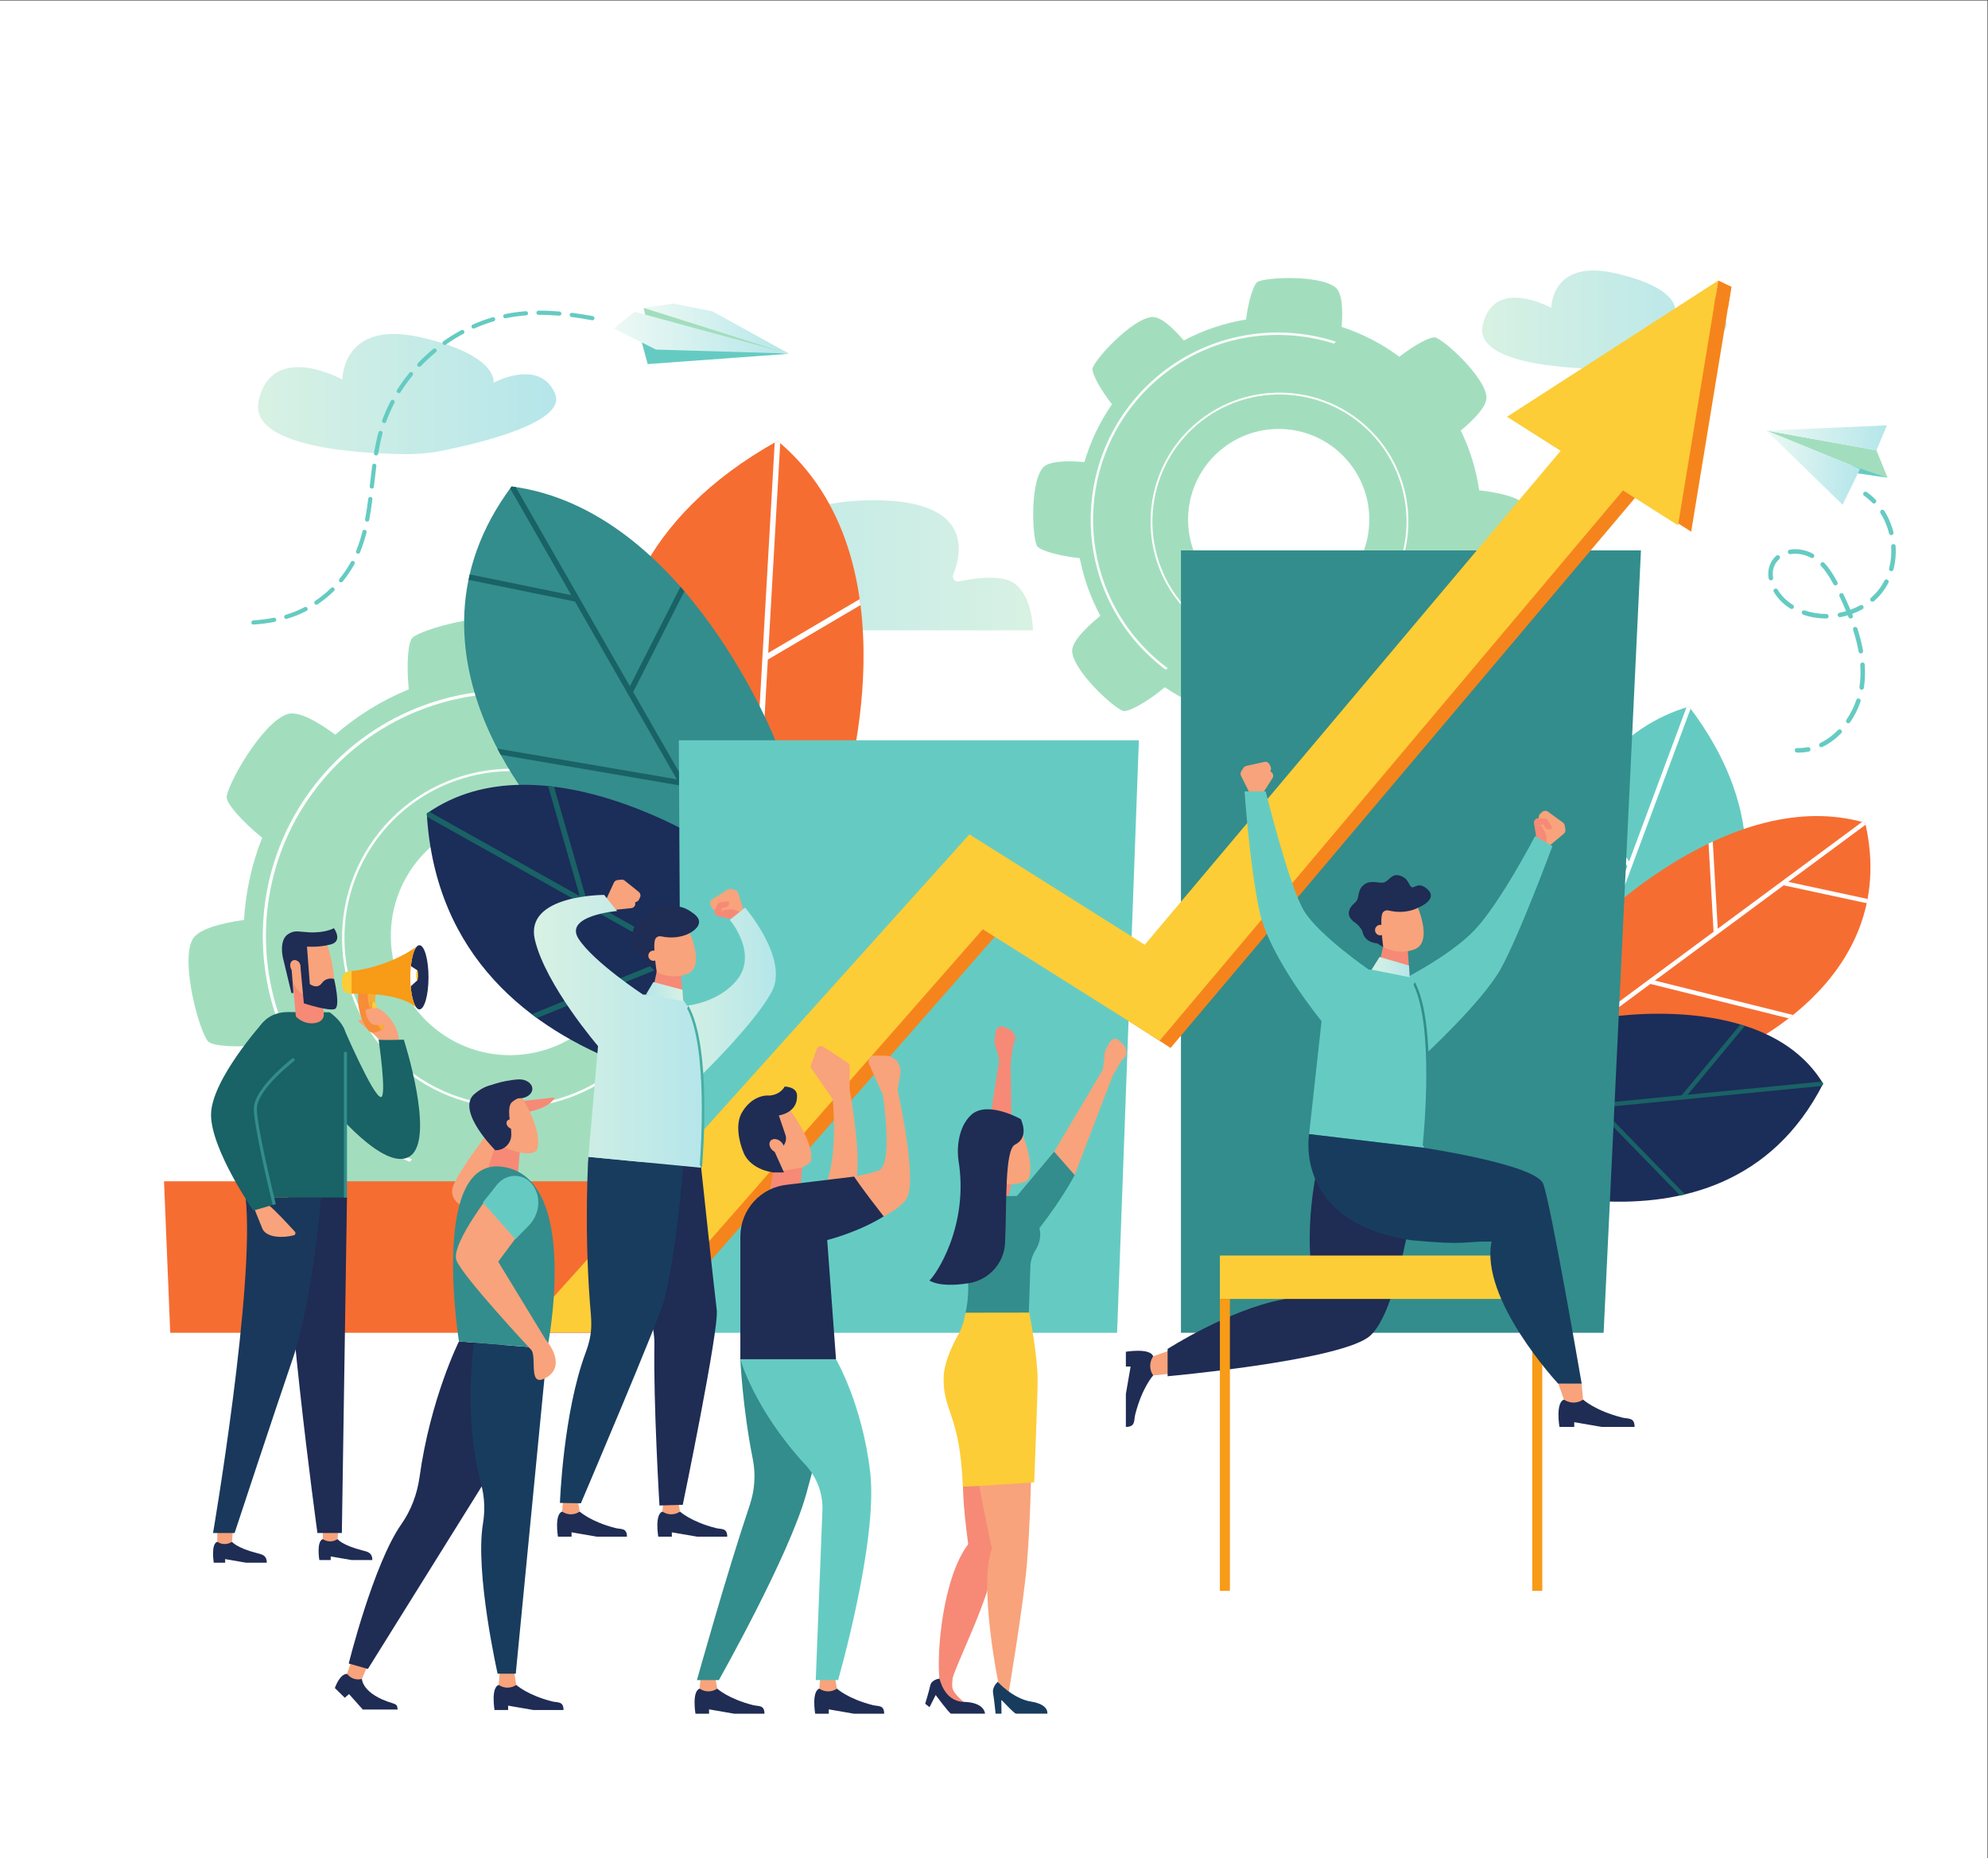 <?xml version="1.0" encoding="UTF-8" standalone="no"?>
<svg
   viewBox="0 0 713.333 666.667"
   height="666.667"
   width="713.333"
   xml:space="preserve"
   id="svg2"
   version="1.1"
   sodipodi:docname="iStock-1248599821_update.svg"
   inkscape:version="1.3.2 (091e20e, 2023-11-25, custom)"
   xmlns:inkscape="http://www.inkscape.org/namespaces/inkscape"
   xmlns:sodipodi="http://sodipodi.sourceforge.net/DTD/sodipodi-0.dtd"
   xmlns="http://www.w3.org/2000/svg"
   xmlns:svg="http://www.w3.org/2000/svg"
   xmlns:rdf="http://www.w3.org/1999/02/22-rdf-syntax-ns#"
   xmlns:cc="http://creativecommons.org/ns#"
   xmlns:dc="http://purl.org/dc/elements/1.1/"><rect x="0" y="0" width="713.333" height="666.667" fill="#333333" stroke="none"/><sodipodi:namedview
     id="namedview1"
     pagecolor="#ffffff"
     bordercolor="#000000"
     borderopacity="0.25"
     inkscape:showpageshadow="2"
     inkscape:pageopacity="0.0"
     inkscape:pagecheckerboard="0"
     inkscape:deskcolor="#d1d1d1"
     inkscape:zoom="1.2195"
     inkscape:cx="356.29357"
     inkscape:cy="333.33334"
     inkscape:window-width="1920"
     inkscape:window-height="1009"
     inkscape:window-x="-8"
     inkscape:window-y="57"
     inkscape:window-maximized="1"
     inkscape:current-layer="g12" /><defs
     id="defs6"><clipPath
       id="clipPath22"
       clipPathUnits="userSpaceOnUse"><path
         id="path20"
         d="m 3991.48,4127.12 c -23.98,-104.23 221.82,-117.63 323.1,-118.76 28.09,-0.31 56.03,2.35 83.55,7.93 85.65,17.38 273.14,62.99 246.84,125.01 -33.93,80.02 -135.84,24.23 -135.84,24.23 0,0 12.79,60.41 -160.61,100.31 -173.41,39.9 -172.73,-93.05 -172.73,-93.05 0,0 -154.18,85.27 -184.31,-45.67 z" /></clipPath><linearGradient
       id="linearGradient28"
       spreadMethod="pad"
       gradientTransform="matrix(657.63,0,0,-657.63,3989.85,4140.82)"
       gradientUnits="userSpaceOnUse"
       y2="0"
       x2="1"
       y1="0"
       x1="0"><stop
         id="stop24"
         offset="0"
         style="stop-opacity:1;stop-color:#d8f1e3" /><stop
         id="stop26"
         offset="1"
         style="stop-opacity:1;stop-color:#b5e6ea" /></linearGradient><clipPath
       id="clipPath38"
       clipPathUnits="userSpaceOnUse"><path
         id="path36"
         d="m 696.488,3924.1 c -29.277,-127.23 270.793,-143.59 394.432,-144.98 34.29,-0.38 68.39,2.87 101.99,9.69 104.56,21.21 333.43,76.89 301.33,152.61 -41.41,97.68 -165.82,29.57 -165.82,29.57 0,0 15.62,73.75 -196.08,122.46 -211.692,48.71 -210.852,-113.6 -210.852,-113.6 0,0 -188.222,104.1 -225,-55.75 z" /></clipPath><linearGradient
       id="linearGradient44"
       spreadMethod="pad"
       gradientTransform="matrix(802.809,0,0,-802.809,694.491,3940.83)"
       gradientUnits="userSpaceOnUse"
       y2="0"
       x2="1"
       y1="0"
       x1="0"><stop
         id="stop40"
         offset="0"
         style="stop-opacity:1;stop-color:#d8f1e3" /><stop
         id="stop42"
         offset="1"
         style="stop-opacity:1;stop-color:#b5e6ea" /></linearGradient><clipPath
       id="clipPath54"
       clipPathUnits="userSpaceOnUse"><path
         id="path52"
         d="M 2780.52,3304.99 H 1693.19 c 0,0 -58.97,74.59 0,124.79 32.54,27.7 70.97,24.82 98.88,16.69 18.18,-5.31 36.32,6.96 40.31,25.49 6.61,30.66 26.99,70.79 85.52,94.51 57.58,23.32 94,-12.3 115.08,-48.9 6.93,-12.04 25.39,-10.23 29.57,3.02 18.26,57.78 81.87,134.38 290.88,134.38 265.83,0 236.3,-141.32 212.54,-200.06 -4.12,-10.2 4.61,-20.77 15.37,-18.46 41,8.76 117.11,20.12 151.24,-6.67 47.94,-37.64 47.94,-124.79 47.94,-124.79 z" /></clipPath><linearGradient
       id="linearGradient60"
       spreadMethod="pad"
       gradientTransform="matrix(-1113.54,0,0,-1113.54,2780.52,3479.98)"
       gradientUnits="userSpaceOnUse"
       y2="0"
       x2="1"
       y1="0"
       x1="0"><stop
         id="stop56"
         offset="0"
         style="stop-opacity:1;stop-color:#d8f1e3" /><stop
         id="stop58"
         offset="1"
         style="stop-opacity:1;stop-color:#b5e6ea" /></linearGradient><clipPath
       id="clipPath246"
       clipPathUnits="userSpaceOnUse"><path
         id="path244"
         d="m 3792.91,2402.64 1.37,-31.29 -102.15,20.37 21.41,34.1 z" /></clipPath><linearGradient
       id="linearGradient252"
       spreadMethod="pad"
       gradientTransform="matrix(102.14,0,0,-102.14,3692.13,2398.58)"
       gradientUnits="userSpaceOnUse"
       y2="0"
       x2="1"
       y1="0"
       x1="0"><stop
         id="stop248"
         offset="0"
         style="stop-opacity:1;stop-color:#d8f1e3" /><stop
         id="stop250"
         offset="1"
         style="stop-opacity:1;stop-color:#b5e6ea" /></linearGradient><clipPath
       id="clipPath278"
       clipPathUnits="userSpaceOnUse"><path
         id="path276"
         d="m 5051.02,3789.44 28.28,67.14 -324.4,-14.15 z" /></clipPath><linearGradient
       id="linearGradient286"
       spreadMethod="pad"
       gradientTransform="matrix(320.946,-26.925,-26.925,-320.946,4755.45,3848.99)"
       gradientUnits="userSpaceOnUse"
       y2="0"
       x2="1"
       y1="0"
       x1="0"><stop
         id="stop280"
         offset="0"
         style="stop-opacity:1;stop-color:#edf9f4" /><stop
         id="stop282"
         offset="0"
         style="stop-opacity:1;stop-color:#edf9f4" /><stop
         id="stop284"
         offset="1"
         style="stop-opacity:1;stop-color:#b5e6ea" /></linearGradient><clipPath
       id="clipPath296"
       clipPathUnits="userSpaceOnUse"><path
         id="path294"
         d="m 4754.9,3842.43 251.98,-103.26 -46.92,-96.26 z" /></clipPath><linearGradient
       id="linearGradient304"
       spreadMethod="pad"
       gradientTransform="matrix(258.825,-21.714,-21.714,-258.825,4747.31,3751.91)"
       gradientUnits="userSpaceOnUse"
       y2="0"
       x2="1"
       y1="0"
       x1="0"><stop
         id="stop298"
         offset="0"
         style="stop-opacity:1;stop-color:#edf9f4" /><stop
         id="stop300"
         offset="0"
         style="stop-opacity:1;stop-color:#edf9f4" /><stop
         id="stop302"
         offset="1"
         style="stop-opacity:1;stop-color:#b5e6ea" /></linearGradient><clipPath
       id="clipPath320"
       clipPathUnits="userSpaceOnUse"><path
         id="path318"
         d="m 2124.53,4049.2 -206.56,114 -105.45,21.1 -79.68,-11.72 z" /></clipPath><linearGradient
       id="linearGradient328"
       spreadMethod="pad"
       gradientTransform="matrix(391.694,0,0,-391.694,1732.84,4116.74)"
       gradientUnits="userSpaceOnUse"
       y2="0"
       x2="1"
       y1="0"
       x1="0"><stop
         id="stop322"
         offset="0"
         style="stop-opacity:1;stop-color:#edf9f4" /><stop
         id="stop324"
         offset="0"
         style="stop-opacity:1;stop-color:#edf9f4" /><stop
         id="stop326"
         offset="1"
         style="stop-opacity:1;stop-color:#b5e6ea" /></linearGradient><clipPath
       id="clipPath342"
       clipPathUnits="userSpaceOnUse"><path
         id="path340"
         d="m 1652.84,4117.46 55.19,44.79 413.99,-112.41 -356.38,10.59 z" /></clipPath><linearGradient
       id="linearGradient350"
       spreadMethod="pad"
       gradientTransform="matrix(469.178,0,0,-469.178,1652.84,4106.04)"
       gradientUnits="userSpaceOnUse"
       y2="0"
       x2="1"
       y1="0"
       x1="0"><stop
         id="stop344"
         offset="0"
         style="stop-opacity:1;stop-color:#edf9f4" /><stop
         id="stop346"
         offset="0"
         style="stop-opacity:1;stop-color:#edf9f4" /><stop
         id="stop348"
         offset="1"
         style="stop-opacity:1;stop-color:#b5e6ea" /></linearGradient><clipPath
       id="clipPath408"
       clipPathUnits="userSpaceOnUse"><path
         id="path406"
         d="m 2005.73,2558.64 c 0,0 118.84,-138.52 71.76,-226.26 -47.07,-87.74 -196.66,-231.76 -196.66,-231.76 l -75.4,191.26 c 0,0 107.6,-6.37 173.75,66.54 66.16,72.92 -14.68,167.36 -14.68,167.36 z" /></clipPath><linearGradient
       id="linearGradient414"
       spreadMethod="pad"
       gradientTransform="matrix(283.089,0,0,-283.089,1805.44,2329.63)"
       gradientUnits="userSpaceOnUse"
       y2="0"
       x2="1"
       y1="0"
       x1="0"><stop
         id="stop410"
         offset="0"
         style="stop-opacity:1;stop-color:#d8f1e3" /><stop
         id="stop412"
         offset="1"
         style="stop-opacity:1;stop-color:#b5e6ea" /></linearGradient><clipPath
       id="clipPath428"
       clipPathUnits="userSpaceOnUse"><path
         id="path426"
         d="m 1822.03,2324.97 c 100.27,-63.14 64.26,-466.27 64.26,-466.27 l -302.45,29.14 25.96,298.23 c 0,0 -141.08,164.17 -170,285.9 -28.92,121.73 186.47,120.86 186.47,120.86 l 34.83,-43.32 c 0,0 -144.28,-12.03 -103.61,-74.88 40.67,-62.85 173.48,-150.08 173.48,-150.08 z" /></clipPath><linearGradient
       id="linearGradient434"
       spreadMethod="pad"
       gradientTransform="matrix(455.453,0,0,-455.453,1437.13,2225.77)"
       gradientUnits="userSpaceOnUse"
       y2="0"
       x2="1"
       y1="0"
       x1="0"><stop
         id="stop430"
         offset="0"
         style="stop-opacity:1;stop-color:#d8f1e3" /><stop
         id="stop432"
         offset="1"
         style="stop-opacity:1;stop-color:#b5e6ea" /></linearGradient><clipPath
       id="clipPath454"
       clipPathUnits="userSpaceOnUse"><path
         id="path452"
         d="m 1836.95,2337.5 2.02,-30.59 -100.37,17.68 20.19,33.83 z" /></clipPath><linearGradient
       id="linearGradient460"
       spreadMethod="pad"
       gradientTransform="matrix(-96.948,-19.789,19.789,-96.948,1836.38,2340.32)"
       gradientUnits="userSpaceOnUse"
       y2="0"
       x2="1"
       y1="0"
       x1="0"><stop
         id="stop456"
         offset="0"
         style="stop-opacity:1;stop-color:#d8f1e3" /><stop
         id="stop458"
         offset="1"
         style="stop-opacity:1;stop-color:#b5e6ea" /></linearGradient></defs><g
     transform="matrix(1.333,0,0,-1.333,0,666.667)"
     id="g10"><g
       transform="scale(0.1)"
       id="g12"><path
         id="path14"
         style="fill:#ffffff;fill-opacity:1;fill-rule:nonzero;stroke:none"
         d="M 5350,0 H 0 V 5000 H 5350 V 0" /><g
         id="g16"><g
           clip-path="url(#clipPath22)"
           id="g18"><path
             id="path30"
             style="fill:url(#linearGradient28);fill-opacity:1;fill-rule:nonzero;stroke:none"
             d="m 3991.48,4127.12 c -23.98,-104.23 221.82,-117.63 323.1,-118.76 28.09,-0.31 56.03,2.35 83.55,7.93 85.65,17.38 273.14,62.99 246.84,125.01 -33.93,80.02 -135.84,24.23 -135.84,24.23 0,0 12.79,60.41 -160.61,100.31 -173.41,39.9 -172.73,-93.05 -172.73,-93.05 0,0 -154.18,85.27 -184.31,-45.67" /></g></g><g
         id="g32"><g
           clip-path="url(#clipPath38)"
           id="g34"><path
             id="path46"
             style="fill:url(#linearGradient44);fill-opacity:1;fill-rule:nonzero;stroke:none"
             d="m 696.488,3924.1 c -29.277,-127.23 270.793,-143.59 394.432,-144.98 34.29,-0.38 68.39,2.87 101.99,9.69 104.56,21.21 333.43,76.89 301.33,152.61 -41.41,97.68 -165.82,29.57 -165.82,29.57 0,0 15.62,73.75 -196.08,122.46 -211.692,48.71 -210.852,-113.6 -210.852,-113.6 0,0 -188.222,104.1 -225,-55.75" /></g></g><g
         id="g48"><g
           clip-path="url(#clipPath54)"
           id="g50"><path
             id="path62"
             style="fill:url(#linearGradient60);fill-opacity:1;fill-rule:nonzero;stroke:none"
             d="M 2780.52,3304.99 H 1693.19 c 0,0 -58.97,74.59 0,124.79 32.54,27.7 70.97,24.82 98.88,16.69 18.18,-5.31 36.32,6.96 40.31,25.49 6.61,30.66 26.99,70.79 85.52,94.51 57.58,23.32 94,-12.3 115.08,-48.9 6.93,-12.04 25.39,-10.23 29.57,3.02 18.26,57.78 81.87,134.38 290.88,134.38 265.83,0 236.3,-141.32 212.54,-200.06 -4.12,-10.2 4.61,-20.77 15.37,-18.46 41,8.76 117.11,20.12 151.24,-6.67 47.94,-37.64 47.94,-124.79 47.94,-124.79" /></g></g><path
         id="path64"
         style="fill:#a2debe;fill-opacity:1;fill-rule:nonzero;stroke:none"
         d="m 3282.25,3787.28 c 101.77,88.24 255.82,77.27 344.07,-24.52 88.23,-101.78 77.25,-255.83 -24.52,-344.06 -101.79,-88.25 -255.83,-77.27 -344.08,24.51 -88.24,101.79 -77.26,255.83 24.53,344.07 z m -257.94,-699.45 c 14.29,-2.88 63.34,23.89 111.19,63.89 44.45,-30.24 92.55,-53.28 142.6,-69 -6.01,-54.21 -6.67,-112.01 14.1,-129.26 42.16,-35 191,-27.83 210.34,-14.99 12.37,8.22 28.47,63.66 33.73,127.22 51.16,8.92 101.42,25.17 149.07,48.96 34.14,-42.69 74.69,-84.26 101.64,-81.76 54.56,5.05 154.75,115.38 159.34,138.14 2.87,14.25 -23.71,63.03 -63.51,110.73 32.23,44.14 57.09,92.19 74.48,142.43 52.45,-5.4 106.77,-5.3 123.39,14.73 35.01,42.15 27.85,191 14.99,210.34 -7.64,11.51 -56.11,26.24 -113.99,32.48 -7.99,55.13 -24.39,109.37 -49.5,160.7 37.85,31.71 71.33,66.99 69.08,91.26 -5.05,54.56 -115.38,154.75 -138.13,159.34 -12.83,2.58 -53.54,-18.65 -96.29,-51.87 -47.84,35.51 -100.34,62.4 -155.32,80.31 3.56,46.57 1.52,91.15 -16.29,105.93 -42.15,35 -191,27.83 -210.34,14.98 -10.64,-7.06 -24.03,-49.05 -30.92,-101.09 -57.68,-9.38 -114.23,-28.17 -167.37,-56.39 -30.34,35.3 -63.18,65.2 -86.15,63.07 -54.56,-5.05 -154.75,-115.38 -159.34,-138.14 -2.58,-12.84 18.75,-53.73 52.12,-96.6 -33.36,-48.18 -58.03,-100.77 -74.18,-155.51 -48.82,4.23 -96.85,2.84 -112.31,-15.78 -35,-42.15 -27.83,-191 -14.98,-210.34 7.67,-11.57 56.6,-26.39 114.85,-32.57 10.32,-53.45 28.73,-105.75 55.37,-155.03 -40.52,-33.08 -78.19,-71.14 -75.81,-96.85 5.05,-54.55 115.38,-154.74 138.14,-159.33" /><path
         id="path66"
         style="fill:#ffffff;fill-opacity:1;fill-rule:nonzero;stroke:none"
         d="m 3668.24,3339.1 c 142.56,123.6 157.99,340.13 34.4,482.7 -123.61,142.56 -340.15,157.99 -482.71,34.39 -142.57,-123.6 -158,-340.14 -34.39,-482.7 123.59,-142.56 340.13,-158 482.7,-34.39 z m -451.54,520.82 c 144.62,125.37 364.28,109.72 489.66,-34.9 125.37,-144.61 109.72,-364.27 -34.9,-489.65 -144.61,-125.37 -364.27,-109.72 -489.64,34.89 -125.38,144.62 -109.73,364.28 34.88,489.66" /><path
         id="path68"
         style="fill:#ffffff;fill-opacity:1;fill-rule:nonzero;stroke:none"
         d="m 3137.65,3199.08 c 1.9,1.3 3.82,2.58 5.78,3.79 -28.58,21.2 -55.35,45.68 -79.6,73.66 -179.76,207.34 -157.32,522.26 50.02,702.02 135.76,117.7 317.63,148.69 477.5,97.87 0.01,0.02 0.02,0.04 0.04,0.05 1.35,1.83 2.79,3.61 4.27,5.35 -162.5,52.53 -347.86,21.42 -486.04,-98.39 -210.04,-182.09 -232.76,-501.1 -50.67,-711.14 24.02,-27.71 50.47,-52.06 78.7,-73.21" /><path
         id="path70"
         style="fill:#ffffff;fill-opacity:1;fill-rule:nonzero;stroke:none"
         d="m 3927.45,3504.6 c -20.86,-104.47 -75.06,-203.07 -161.6,-278.1 -1.7,-1.47 -3.46,-2.81 -5.17,-4.25 2.02,-1.1 3.96,-2.31 5.91,-3.51 1.15,0.98 2.35,1.88 3.49,2.88 87.31,75.69 142.13,175.06 163.46,280.41 -2.05,0.81 -4.08,1.67 -6.09,2.57" /><path
         id="path72"
         style="fill:#a2debe;fill-opacity:1;fill-rule:nonzero;stroke:none"
         d="m 1113.42,2671.13 c 104.24,143.28 304.89,174.93 448.17,70.7 143.28,-104.23 174.93,-304.88 70.7,-448.16 -104.23,-143.28 -304.88,-174.94 -448.16,-70.71 -143.29,104.24 -174.94,304.89 -70.71,448.17 z M 990.504,1698.31 c 19.186,0.55 74.076,49.4 123.506,114.87 65.95,-25.55 134.42,-40.81 203.21,-46.09 8.4,-71.25 24.7,-145.52 56.44,-161.46 64.4,-32.34 253.01,21.03 273.98,43.23 13.41,14.21 17.57,90.03 5.46,173.02 62.91,26.63 122.48,62.37 176.49,107 56.42,-44.58 120.71,-85.81 154.51,-74.61 68.41,22.66 164.04,193.78 163.17,224.29 -0.55,19.13 -49.1,73.73 -114.24,123.04 28.19,66.13 45.79,135.09 53.15,204.62 68.82,8.65 138.39,24.9 153.76,55.5 32.34,64.4 -21.03,253.02 -43.23,273.98 -13.21,12.48 -79.7,16.97 -155.7,7.79 -26.61,68.26 -63.72,132.91 -111.14,191.22 39.09,51.87 71.52,107.02 61.44,137.45 -22.67,68.41 -193.78,164.04 -224.3,163.17 -17.19,-0.49 -63.06,-39.78 -107.99,-95.05 -71.83,31.33 -147.08,50.18 -222.85,56.82 -9.27,60.73 -25.12,117.24 -52.31,130.9 -64.41,32.34 -253.02,-21.03 -273.98,-43.22 -11.54,-12.22 -16.23,-70 -9.62,-138.73 -71.12,-29.13 -138.01,-70 -197.725,-121.93 -49.355,36.23 -100.312,64.8 -129.117,55.25 -68.414,-22.67 -164.043,-193.77 -163.176,-224.3 0.496,-17.23 39.977,-63.29 95.461,-108.31 -28.441,-71.64 -44.457,-146.36 -48.894,-221.29 -63.821,-9.06 -124.95,-25.11 -139.235,-53.56 -32.34,-64.4 21.031,-253 43.227,-273.97 13.277,-12.54 80.367,-17.01 156.84,-7.65 29.097,-65.43 68.199,-126.97 116.968,-182.22 -42.105,-54.42 -79.082,-114.37 -68.402,-146.6 22.664,-68.4 193.773,-164.04 224.297,-163.16" /><path
         id="path74"
         style="fill:#ffffff;fill-opacity:1;fill-rule:nonzero;stroke:none"
         d="m 1741.05,2211.4 c 146,200.68 101.5,482.74 -99.19,628.73 -200.69,146 -482.74,101.5 -628.73,-99.19 -146.001,-200.69 -101.505,-482.75 99.19,-628.74 200.69,-146 482.74,-101.5 628.73,99.2 z m -733.16,533.35 c 148.09,203.58 434.2,248.72 637.78,100.63 203.58,-148.1 248.72,-434.22 100.62,-637.8 C 1598.2,2004 1312.08,1958.87 1108.5,2106.96 c -203.578,148.1 -248.715,434.21 -100.61,637.79" /><path
         id="path76"
         style="fill:#ffffff;fill-opacity:1;fill-rule:nonzero;stroke:none"
         d="m 1102.72,1874.5 c 2.06,2.23 4.14,4.44 6.28,6.56 -42.9,18.69 -84.48,42.12 -123.863,70.77 -291.879,212.33 -356.59,622.54 -144.262,914.42 139.031,191.11 362.885,284.79 582.815,267.13 0.01,0.02 0.02,0.04 0.03,0.07 1.21,2.75 2.52,5.46 3.91,8.13 -223.83,19.08 -452.118,-75.8 -593.63,-270.33 -215.09,-295.67 -149.531,-711.2 146.137,-926.3 39.013,-28.38 80.143,-51.73 122.583,-70.45" /><path
         id="path78"
         style="fill:#ffffff;fill-opacity:1;fill-rule:nonzero;stroke:none"
         d="m 2024.09,2500.41 c 4.27,-140.06 -35.92,-282.49 -124.54,-404.32 -1.73,-2.39 -3.59,-4.63 -5.36,-6.98 2.9,-0.81 5.76,-1.79 8.61,-2.74 1.19,1.6 2.45,3.1 3.63,4.71 89.4,122.9 130.16,266.51 126.22,407.83 -2.86,0.44 -5.72,0.94 -8.56,1.5" /><path
         id="path80"
         style="fill:#f66d32;fill-opacity:1;fill-rule:nonzero;stroke:none"
         d="m 2268.62,2849.38 c 0,0 206.99,646.96 -175.52,965.32 -748.06,-416.73 -336.23,-1151.32 -336.23,-1151.32 l 511.75,186" /><path
         id="path82"
         style="fill:#ffffff;fill-opacity:1;fill-rule:nonzero;stroke:none"
         d="m 2093.1,3814.7 c -2.61,-1.45 -5.14,-2.92 -7.72,-4.38 l -45.73,-799.05 -356.96,348.91 c -1.79,-5.27 -3.5,-10.53 -5.15,-15.8 l 360.98,-352.85 -13.2,-230.58 15.25,5.54 26.3,459.65 h 0.01 l 249.38,146.7 c -0.67,5.35 -1.36,10.7 -2.13,16.05 l -246.23,-144.85 32.31,564.5 c -2.39,2.05 -4.68,4.14 -7.11,6.16 v 0" /><path
         id="path84"
         style="fill:#338d8c;fill-opacity:1;fill-rule:nonzero;stroke:none"
         d="m 2091.75,2997.52 c 0,0 -242.04,632.66 -714.65,694.58 -342.5,-459.63 112.07,-919.53 112.07,-919.53 l 546.28,-229.05 56.3,454" /><path
         id="path86"
         style="fill:#196265;fill-opacity:1;fill-rule:nonzero;stroke:none"
         d="m 1831.66,3422.12 -136.16,-267.75 -307.25,536.05 c -3.71,0.56 -7.4,1.19 -11.15,1.68 -1.34,-1.81 -2.57,-3.62 -3.89,-5.43 l 164.55,-287.09 -273.41,55.83 c -0.6,-2.59 -1.11,-5.16 -1.67,-7.73 l -1.41,-6.86 286.37,-58.48 274.24,-478.44 -482.99,82.68 c 2.94,-5.63 5.89,-11.19 8.86,-16.64 l 483.74,-82.82 194.73,-339.74 9.23,-3.86 1.81,14.6 -332.89,580.79 137.85,271.07 c -3.48,4.06 -7.01,8.11 -10.56,12.14" /><path
         id="path88"
         style="fill:#1b2d59;fill-opacity:1;fill-rule:nonzero;stroke:none"
         d="m 1929.99,2716.66 c 0,0 -470.47,313.56 -781.14,95.23 44.88,-774.1 1032.7,-771.67 1032.7,-771.67 l -251.56,676.44" /><path
         id="path90"
         style="fill:#196265;fill-opacity:1;fill-rule:nonzero;stroke:none"
         d="m 1148.85,2811.87 c 0.17,-2.98 0.4,-5.91 0.6,-8.87 l 667.96,-374.37 -386.16,-156.84 c 4.64,-3.53 9.32,-7 14.02,-10.4 l 388.79,157.92 260.89,-146.23 -8.04,21.62 -507.94,284.68 -87.5,304.56 c -5.34,0.67 -10.68,1.27 -16.05,1.82 l 85.05,-296.01 -404.67,226.8 c -2.31,-1.55 -4.64,-3.04 -6.94,-4.66 l -0.01,-0.02" /><path
         id="path92"
         style="fill:#65cbc2;fill-opacity:1;fill-rule:nonzero;stroke:none"
         d="m 4117.68,2463.61 c 0,0 55.08,528.24 428.98,635.98 404.64,-533.4 -121.03,-929.94 -121.03,-929.94 l -307.95,293.96" /><path
         id="path94"
         style="fill:#ffffff;fill-opacity:1;fill-rule:nonzero;stroke:none"
         d="m 4546.66,3099.59 c 1.41,-1.85 2.76,-3.7 4.14,-5.55 l -218.32,-586.46 365.2,137.64 c -0.38,-4.33 -0.8,-8.64 -1.27,-12.93 l -369.32,-139.2 -63.01,-169.23 -9.17,8.76 125.59,337.35 v 0 l -132.46,183.39 c 2.17,3.62 4.34,7.23 6.57,10.82 l 130.79,-181.07 154.24,414.31 c 2.34,0.72 4.65,1.49 7.01,2.17 h 0.01" /><path
         id="path96"
         style="fill:#f66d32;fill-opacity:1;fill-rule:nonzero;stroke:none"
         d="m 4290.86,2514.11 c 0,0 372.08,376.91 729.9,272.74 100.79,-436.69 -369.16,-623.14 -369.16,-623.14 l -463.08,7.66 102.34,342.74" /><path
         id="path98"
         style="fill:#ffffff;fill-opacity:1;fill-rule:nonzero;stroke:none"
         d="m 4610.49,2736.38 13.36,-234.48 388.4,287.25 c 2.84,-0.77 5.67,-1.47 8.51,-2.3 0.39,-1.72 0.7,-3.4 1.09,-5.11 l -208.03,-153.85 213.3,-45.93 c -0.39,-2.04 -0.83,-4.04 -1.23,-6.06 l -1.15,-5.35 -223.4,48.11 -346.68,-256.38 371.78,-92.56 c -3.87,-3.11 -7.73,-6.17 -11.58,-9.13 l -372.35,92.7 -246.17,-182.06 -7.82,0.14 3.29,11.02 420.83,311.22 -13.53,237.4 c 3.77,1.81 7.56,3.6 11.38,5.37" /><path
         id="path100"
         style="fill:#1b2d59;fill-opacity:1;fill-rule:nonzero;stroke:none"
         d="m 4318.42,2262.2 c 0,0 435.36,76.67 589.19,-177.27 -275.35,-540.12 -981.84,-228 -981.84,-228 l 392.65,405.27" /><path
         id="path102"
         style="fill:#196265;fill-opacity:1;fill-rule:nonzero;stroke:none"
         d="m 4907.61,2084.92 c -1.07,-2.08 -2.15,-4.11 -3.23,-6.16 l -595.85,-58.15 227.19,-233.64 c -4.43,-1.06 -8.86,-2.08 -13.31,-3.04 l -228.74,235.22 -232.73,-22.71 12.55,12.94 453.11,44.23 158.35,190.56 c 4.02,-1.2 8.05,-2.44 12.05,-3.74 l -153.89,-185.21 360.99,35.23 c 1.16,-1.84 2.36,-3.63 3.51,-5.51 v -0.02" /><path
         id="path104"
         style="fill:#f66d32;fill-opacity:1;fill-rule:nonzero;stroke:none"
         d="M 1663.05,1414.48 H 458.266 l -16.75,407.66 H 1679.8 l -16.75,-407.66" /><path
         id="path106"
         style="fill:#65cbc2;fill-opacity:1;fill-rule:nonzero;stroke:none"
         d="M 3007,1414.48 H 1835.72 L 1827.34,3009 H 3065.63 L 3007,1414.48" /><path
         id="path108"
         style="fill:#338d8c;fill-opacity:1;fill-rule:nonzero;stroke:none"
         d="M 4316.66,1414.48 H 3178.89 V 3520.01 H 4417.17 L 4316.66,1414.48" /><path
         id="path110"
         style="fill:#f6841c;fill-opacity:1;fill-rule:nonzero;stroke:none"
         d="M 4365.07,3923.84 3108.11,2431.58 2636.81,2730.02 1455.26,1415.72 h 288.77 l 936.76,1067.72 470.22,-302.36 1364.71,1615.87 -150.65,126.89" /><path
         id="path112"
         style="fill:#f6841c;fill-opacity:1;fill-rule:nonzero;stroke:none"
         d="m 4091.97,3862.58 460.37,-292.15 108.32,658.99 z" /><path
         id="path114"
         style="fill:#fccd37;fill-opacity:1;fill-rule:nonzero;stroke:none"
         d="M 4329.7,3940.83 3081.47,2458.73 2609.38,2755.85 1404.62,1415.72 h 289.14 l 951.66,1084.7 476.25,-299.73 1358.68,1613.25 -150.65,126.89" /><path
         id="path116"
         style="fill:#fccd37;fill-opacity:1;fill-rule:nonzero;stroke:none"
         d="m 4056.6,3879.57 460.37,-292.15 108.32,658.99 z" /><path
         id="path118"
         style="fill:#f6841c;fill-opacity:1;fill-rule:nonzero;stroke:none"
         d="m 4625.29,4246.41 35.37,-16.99 -9.38,-57.06 -37.46,4.24 11.47,69.81" /><path
         id="path120"
         style="fill:#1f2c54;fill-opacity:1;fill-rule:nonzero;stroke:none"
         d="m 908.52,859.211 c 0,0 11.91,-16.481 68.023,-30.77 12.348,-3.152 25.667,-5.3 25.667,-25.679 -26.198,0 -55.39,0 -55.39,0 l -56.629,9.797 v -9.797 h -30.589 c 0,0 -8.516,50.027 9.347,56.449 16.543,0 39.571,0 39.571,0" /><path
         id="path122"
         style="fill:#f8a37b;fill-opacity:1;fill-rule:nonzero;stroke:none"
         d="m 911.43,895.141 -2.91,-35.93 v 0 c -11.161,-7.742 -25.817,-8.231 -37.469,-1.262 l -2.102,1.262 v 35.93 h 42.481" /><path
         id="path124"
         style="fill:#1f2c54;fill-opacity:1;fill-rule:nonzero;stroke:none"
         d="m 624.418,852.051 c 0,0 11.906,-16.469 68.02,-30.77 12.351,-3.152 25.667,-5.289 25.667,-25.672 -26.203,0 -55.386,0 -55.386,0 l -56.633,9.789 v -9.789 h -30.59 c 0,0 -8.519,50.012 9.348,56.442 16.543,0 39.574,0 39.574,0" /><path
         id="path126"
         style="fill:#f8a37b;fill-opacity:1;fill-rule:nonzero;stroke:none"
         d="m 627.324,887.98 -2.906,-35.929 v 0 c -11.16,-7.742 -25.82,-8.231 -37.477,-1.262 l -2.097,1.262 v 35.929 h 42.48" /><path
         id="path128"
         style="fill:#1f2c54;fill-opacity:1;fill-rule:nonzero;stroke:none"
         d="M 934.004,1778.19 920.215,875.629 h -65.758 c 0,0 -100.086,728.701 -78.719,902.561 21.367,173.88 158.266,0 158.266,0" /><path
         id="path130"
         style="fill:#1a385b;fill-opacity:1;fill-rule:nonzero;stroke:none"
         d="m 864.508,1778.39 c 0,0 -22.891,-277.26 -75.469,-430.73 C 736.461,1194.18 631.516,875.629 631.516,875.629 h -58.047 c 0,0 113.648,665.661 87.66,902.761 v 0 h 203.379" /><path
         id="path132"
         style="fill:#196265;fill-opacity:1;fill-rule:nonzero;stroke:none"
         d="m 923.754,2237.79 c 0,0 81.046,-188.98 101.616,-188.98 16.45,0 -6.18,154.31 -6.18,154.31 h 67.88 c 0,0 85.35,-264.49 17.48,-312.82 -67.88,-48.34 -216.987,136.77 -216.987,136.77 l 36.191,210.72" /><path
         id="path134"
         style="fill:#f8a37b;fill-opacity:1;fill-rule:nonzero;stroke:none"
         d="m 682.109,1754.39 24.555,-60.72 c 11.832,-23.85 55.293,-24.45 84.16,-16.87 4.336,1.13 5.852,6.52 2.832,9.83 -15.847,17.38 -56.98,61.93 -71.238,71.91 l -40.309,-4.15" /><path
         id="path136"
         style="fill:#196265;fill-opacity:1;fill-rule:nonzero;stroke:none"
         d="m 887.563,2276.81 c 0,0 42.332,-28.7 42.332,-61.61 0,-32.91 0,-436.81 0,-436.81 h -248 v 408.39 c 0,0 5.074,90.8 93.843,90.8 88.77,0 111.825,-0.77 111.825,-0.77" /><path
         id="path138"
         style="fill:#338d8c;fill-opacity:1;fill-rule:nonzero;stroke:none"
         d="m 925.781,1778.2 v 392.31 l 8.223,-0.28 V 1778.2 h -8.223" /><path
         id="path140"
         style="fill:#f8a37b;fill-opacity:1;fill-rule:nonzero;stroke:none"
         d="m 1074.04,2203.12 -2.39,13.04 c -5.3,28.86 -32.88,64.76 -60.66,74.17 h -28.81 l 8.918,-61.56 40.662,-25.65 h 42.28" /><path
         id="path142"
         style="fill:#f68a76;fill-opacity:1;fill-rule:nonzero;stroke:none"
         d="m 787.336,2363.71 9.086,-98.04 c 0,0 18.367,-20.87 47.816,-18.13 29.45,2.72 27.481,23.95 27.481,23.95 l -5.821,62.84 -44.636,7.31 -33.926,22.07" /><path
         id="path144"
         style="fill:#f8a37b;fill-opacity:1;fill-rule:nonzero;stroke:none"
         d="m 871.379,2316.04 c 9.035,1.12 17.305,3.38 21.332,7.72 22.285,44.09 -17.91,153.66 -17.91,153.66 l -93.313,-25.8 3.95,-75.56 c 1.062,-20.17 11.648,-38.63 28.523,-49.72 v 0 c 17.781,-8.79 37.727,-12.72 57.418,-10.3" /><path
         id="path146"
         style="fill:#1f2c54;fill-opacity:1;fill-rule:nonzero;stroke:none"
         d="m 826.309,2453.78 c 0,0 32.05,-2.97 64.636,6 32.59,8.95 8.004,43.51 8.004,43.51 0,0 -23.488,-13.48 -67.672,-11.07 -29.812,1.62 -38.246,6.6 -56.172,-5.21 -24.347,-16.03 -13.871,-61.78 -13.871,-61.78 l 23.219,-96.68 5.293,0.49 c 0,0 -4.101,58.39 -5.937,78.23 4.703,9.55 10.707,10.1 15.543,8.27 5.238,-1.99 8.593,-7.15 9.109,-12.74 l 9.43,-101.73 c 0,0 67.375,-21.92 83.398,-15.34 16.02,6.59 -1.992,80.96 -1.992,80.96 0,0 -19.777,6.48 -32.973,-11.37 -13.078,-17.69 -32.363,-2.34 -32.363,-2.34 l -7.652,100.8" /><path
         id="path148"
         style="fill:#f8a37b;fill-opacity:1;fill-rule:nonzero;stroke:none"
         d="m 790.883,2417.33 c 7.226,1.28 14.863,-5.04 17.062,-14.11 2.196,-9.08 -1.875,-17.47 -9.101,-18.75 -7.223,-1.28 -14.86,5.04 -17.059,14.12 -2.195,9.08 1.875,17.46 9.098,18.74" /><path
         id="path150"
         style="fill:#f8a37b;fill-opacity:1;fill-rule:nonzero;stroke:none"
         d="m 1002.97,2235.61 56.13,-32.49 c 0,0 -35.22,0.36 -35.79,0 l -59.415,49.72 c 0,0 4.312,8.68 17.777,1.35 13.461,-7.33 21.298,-18.58 21.298,-18.58" /><path
         id="path152"
         style="fill:#196265;fill-opacity:1;fill-rule:nonzero;stroke:none"
         d="m 708.297,2250.24 c 0,0 -140.211,-155.75 -140.211,-249.11 0,-93.35 113.809,-257.89 113.809,-257.89 l 56.214,16.46 c 0,0 -50.73,203.61 -50.73,257.77 0,54.16 104.203,133.57 104.203,133.57" /><path
         id="path154"
         style="fill:#338d8c;fill-opacity:1;fill-rule:nonzero;stroke:none"
         d="m 691.488,2017.47 c 0,-46.63 41.278,-217.13 50.977,-256.85 -2.848,-0.75 -4.024,-0.97 -8.328,-2.08 -11.93,49.06 -50.875,213.1 -50.875,258.93 0,55.56 101.508,133.56 105.832,136.85 l 4.988,-6.55 c -1.031,-0.78 -102.594,-78.77 -102.594,-130.3" /><path
         id="path156"
         style="fill:#f78d38;fill-opacity:1;fill-rule:nonzero;stroke:none"
         d="m 965.414,2337.56 c 0,0 -11.57,-60.34 25.684,-108.79 2.304,-2.99 6.226,-5.24 10.492,-5.82 8.64,-1.17 14.7,1.87 19.39,3.2 6.88,1.97 10.16,5.49 11.73,8.42 1.35,2.5 0.96,5.49 -0.81,8.13 -7.56,11.26 -30.9,49.95 -20.27,84.19 -19.888,16.06 -46.216,10.67 -46.216,10.67" /><path
         id="path158"
         style="fill:#f9ab37;fill-opacity:1;fill-rule:nonzero;stroke:none"
         d="m 1026.15,2228.26 c 4.27,2.14 5.1,3.59 6.56,6.31 1.35,2.5 0.96,5.49 -0.81,8.13 -7.56,11.26 -30.9,49.95 -20.27,84.19 -7.03,5.68 -14.849,8.65 -22.036,10.14 -1.196,-37.61 6.867,-62.75 36.556,-108.77" /><path
         id="path160"
         style="fill:#f78d38;fill-opacity:1;fill-rule:nonzero;stroke:none"
         d="m 998.691,2287.8 c 1.779,-8.63 5.969,-15.07 9.359,-14.37 3.4,0.7 4.71,8.27 2.94,16.9 -1.78,8.64 -5.97,15.08 -9.36,14.38 -3.4,-0.7 -4.712,-8.26 -2.939,-16.91" /><path
         id="path162"
         style="fill:#f78d38;fill-opacity:1;fill-rule:nonzero;stroke:none"
         d="m 1000.95,2304.45 3.57,0.85 -0.26,-1.79 -2.38,-0.94 -0.93,1.88" /><path
         id="path164"
         style="fill:#ee2662;fill-opacity:1;fill-rule:nonzero;stroke:none"
         d="m 1007.24,2273.41 4.33,0.84 -4.92,0.72 z" /><path
         id="path166"
         style="fill:#fccd37;fill-opacity:1;fill-rule:nonzero;stroke:none"
         d="m 1001.59,2288.4 c 1.77,-8.63 5.96,-15.07 9.36,-14.38 3.39,0.71 4.71,8.27 2.93,16.91 -1.77,8.63 -5.96,15.08 -9.36,14.37 -3.39,-0.69 -4.707,-8.26 -2.93,-16.9" /><path
         id="path168"
         style="fill:#fccd37;fill-opacity:1;fill-rule:nonzero;stroke:none"
         d="m 950.277,2388.41 h -6.648 c -12.707,0 -23.102,-9.89 -23.102,-22 v -17.47 c 0,-12.11 10.395,-22.02 23.102,-22.02 h 6.648 v 61.49" /><path
         id="path170"
         style="fill:#1f2c54;fill-opacity:1;fill-rule:nonzero;stroke:none"
         d="m 1153.46,2371.1 c 0,-47.7 -10.96,-86.37 -24.49,-86.37 -13.54,0 -24.5,38.67 -24.5,86.37 0,47.71 10.96,86.38 24.5,86.38 13.53,0 24.49,-38.67 24.49,-86.38" /><path
         id="path172"
         style="fill:#ffffff;fill-opacity:1;fill-rule:nonzero;stroke:none"
         d="m 1103.39,2402.94 19.36,-12.6 v -27.95 l -19.96,-18.1 -6.9,36.33 7.5,22.32" /><path
         id="path174"
         style="fill:#f89b17;fill-opacity:1;fill-rule:nonzero;stroke:none"
         d="m 1104.47,2371.1 c 0,40.09 7.76,73.7 18.26,83.45 -0.02,0.01 -0.03,0.04 -0.05,0.05 -81.14,-58.55 -176.274,-66.8 -176.274,-66.8 v -60.97 c 0,0 128.644,7.23 176.274,-39.22 0.03,0.01 0.04,0.02 0.07,0.03 -10.51,9.71 -18.28,43.35 -18.28,83.46" /><path
         id="path176"
         style="fill:#fccd37;fill-opacity:1;fill-rule:nonzero;stroke:none"
         d="m 1125.4,2376.43 c 0,-7.75 -1.19,-14.04 -2.65,-14.04 -1.46,0 -2.64,6.29 -2.64,14.04 0,7.75 1.18,14.03 2.64,14.03 1.46,0 2.65,-6.28 2.65,-14.03" /><path
         id="path178"
         style="fill:#f8a37b;fill-opacity:1;fill-rule:nonzero;stroke:none"
         d="m 1042.85,2247.82 c -1.99,-0.73 -8.93,-5.11 -31.35,-5.11 -16.324,0 -23.672,20.06 -26.461,30.97 -0.98,3.85 -1.848,9.3 2.953,11.75 l 26.218,3.64 28.64,-41.25" /><path
         id="path180"
         style="fill:#1f2c54;fill-opacity:1;fill-rule:nonzero;stroke:none"
         d="m 974.184,482.969 c 0,0 0.175,-40.821 82.166,-65.317 16.82,-5.031 11.35,-10.011 14.5,-17.082 -26.91,0 -94.346,0 -94.346,0 l -36.949,41.532 -11.485,-9.872 -26.64,26.168 c 0,0 12.441,37.883 32.726,38.211 16.735,-5.699 40.028,-13.64 40.028,-13.64" /><path
         id="path182"
         style="fill:#f8a37b;fill-opacity:1;fill-rule:nonzero;stroke:none"
         d="m 989.512,518.309 -15.328,-35.34 v 0 c -13.957,-3.989 -28.954,0.57 -38.34,11.652 l -1.688,1.988 12.387,36.352 42.969,-14.652" /><path
         id="path184"
         style="fill:#1f2c54;fill-opacity:1;fill-rule:nonzero;stroke:none"
         d="m 1389.67,466.77 c 0,0 29.43,-27.301 96.51,-44.391 14.77,-3.758 30.7,1.269 30.7,-23.098 -31.33,0 -81.42,0 -81.42,0 l -67.71,11.711 v -11.711 h -36.57 c 0,0 -10.18,59.809 11.18,67.489 19.77,0 47.31,0 47.31,0" /><path
         id="path186"
         style="fill:#f8a37b;fill-opacity:1;fill-rule:nonzero;stroke:none"
         d="m 1382.48,509.73 7.19,-42.96 v 0 c -13.35,-9.258 -30.87,-9.848 -44.8,-1.508 l -2.51,1.508 3.64,42.96 h 36.48" /><path
         id="path188"
         style="fill:#1f2c54;fill-opacity:1;fill-rule:nonzero;stroke:none"
         d="m 1235.42,1391.23 c 0,0 -76.83,-153.65 -106.08,-365.1 C 1123.03,980.57 1106.59,936.68 1080.18,899 1005.21,792.082 938.691,524.371 938.691,524.371 l 51.629,-14.641 366.9,588.38 -2.49,283.92 -119.31,9.2" /><path
         id="path190"
         style="fill:#183c5e;fill-opacity:1;fill-rule:nonzero;stroke:none"
         d="m 1276.03,1387.97 c 0,0 -31.6,-192.62 19.34,-382.06 9.25,-34.398 10.44,-70.281 4.62,-105.41 -21.84,-131.941 39.51,-403.52 39.51,-403.52 h 48.85 l 84.97,875.14 -197.29,15.85" /><path
         id="path192"
         style="fill:#f8a37b;fill-opacity:1;fill-rule:nonzero;stroke:none"
         d="m 1284.04,1739.64 c 0,0 -78.38,15.6 -65.62,65.24 12.77,49.64 159.31,229.96 159.31,229.96 l 114.71,12.75 c 0,0 -7.32,-27.75 -79.61,-40.36 -72.29,-12.62 -128.79,-267.59 -128.79,-267.59" /><path
         id="path194"
         style="fill:#f68a76;fill-opacity:1;fill-rule:nonzero;stroke:none"
         d="m 1397.99,2001.13 c -6.91,11.1 -13.59,22.35 -20.35,33.6 0.02,0.02 0.09,0.11 0.09,0.11 l 114.71,12.75 c 0,0 -7.32,-27.75 -79.61,-40.36 -5.03,-0.88 -9.98,-3.04 -14.84,-6.1" /><path
         id="path196"
         style="fill:#f68a76;fill-opacity:1;fill-rule:nonzero;stroke:none"
         d="m 1400.08,1909.88 -7.22,-83.19 -80.45,25.49 20.72,66.31 66.95,-8.61" /><path
         id="path198"
         style="fill:#f8a37b;fill-opacity:1;fill-rule:nonzero;stroke:none"
         d="m 1401.1,2053.96 c 0,0 61.6,-92.75 44.6,-146.98 -19.11,-27.2 -97.7,10.62 -97.7,10.62 v 125.74 l 53.1,10.62" /><path
         id="path200"
         style="fill:#1f2c54;fill-opacity:1;fill-rule:nonzero;stroke:none"
         d="m 1412.83,2051.22 c 0,0 -20.23,-3.01 -35.1,-16.38 -14.86,-13.38 -2.12,-67.13 -2.12,-67.13 l 0.64,-18.96 c 0.82,-23.51 -18.03,-43.01 -41.55,-43.01 h -1.57 c 0,0 -101.96,101.49 -59.48,148.22 74.35,67.97 139.18,-2.74 139.18,-2.74" /><path
         id="path202"
         style="fill:#f8a37b;fill-opacity:1;fill-rule:nonzero;stroke:none"
         d="m 1392.61,1969.84 c 1.48,6.58 -3.8,14.46 -11.8,17.6 -8,3.16 -15.69,0.38 -17.17,-6.18 -1.48,-6.57 3.8,-14.45 11.8,-17.61 8,-3.15 15.68,-0.38 17.17,6.19" /><path
         id="path204"
         style="fill:#1f2c54;fill-opacity:1;fill-rule:nonzero;stroke:none"
         d="m 1432.96,2070.95 c 0,-14.08 -15.57,-25.49 -34.79,-25.49 -19.21,0 -85.76,11.41 -85.76,25.49 0,14.08 66.55,25.49 85.76,25.49 19.22,0 34.79,-11.41 34.79,-25.49" /><path
         id="path206"
         style="fill:#338d8c;fill-opacity:1;fill-rule:nonzero;stroke:none"
         d="m 1235.42,1391.23 c 0,0 -81.6,510.2 125.32,468.61 202,-40.59 112.58,-487.72 112.58,-487.72 l -237.9,19.11" /><path
         id="path208"
         style="fill:#f8a37b;fill-opacity:1;fill-rule:nonzero;stroke:none"
         d="m 1341.59,1816.8 c 0,0 -132.49,-163.29 -112.38,-208.93 20.12,-45.63 191.69,-229.87 201.44,-240.19 14.99,-21.44 -10.5,-103.93 40.47,-73.49 50.98,30.44 9.67,88.18 -1.97,101.43 l -128.03,210.08 76.19,102.66 -75.72,108.44" /><path
         id="path210"
         style="fill:#65cbc2;fill-opacity:1;fill-rule:nonzero;stroke:none"
         d="m 1299.79,1765.18 87.44,-99.01 35.41,36.03 c 22.87,23.27 32.53,57.43 22.25,88.39 -3.45,10.39 -9.05,20.57 -17.82,29.24 -0.35,0.35 -0.7,0.69 -1.05,1.03 -24.81,23.85 -65.11,20.18 -86.7,-6.63 l -39.53,-49.05" /><path
         id="path212"
         style="fill:#f8a37b;fill-opacity:1;fill-rule:nonzero;stroke:none"
         d="m 4170.93,2725.24 38.52,32.2 c 3.36,2.86 4.98,7.27 4.28,11.63 l -1.66,10.31 c -0.53,3.3 -2.33,6.25 -5.03,8.22 l -39.99,29.15 c -4.75,3.46 -11.24,3.21 -15.68,-0.62 l -4.69,-4.02 c -2.48,-2.12 -4.04,-5.13 -4.36,-8.38 l -5.97,-62.05 34.58,-16.44" /><path
         id="path214"
         style="fill:#f68a76;fill-opacity:1;fill-rule:nonzero;stroke:none"
         d="m 4136.35,2741.68 -7.04,43.83 c -1.23,7.7 5.02,14.54 12.8,14 l 19.24,-1.35 c 5.12,-0.35 17.05,-25.46 17.05,-25.46 0,0 -15.39,-13.41 -23.93,10.7 -2.81,-2.14 -9.52,-1.81 -9.52,-1.81 0,0 23.66,-19.82 16.37,-51.78 l -24.97,11.87" /><path
         id="path216"
         style="fill:#65cbc2;fill-opacity:1;fill-rule:nonzero;stroke:none"
         d="m 4178.9,2724.36 c 0,0 -90.24,-243.95 -140.36,-332.5 -50.12,-88.56 -206.27,-232.24 -206.27,-232.24 l -72.61,197.15 c 0,0 140.35,68.43 209.62,141.39 69.26,72.97 162.83,252.93 162.83,252.93 l 46.79,-26.73" /><path
         id="path218"
         style="fill:#f8a37b;fill-opacity:1;fill-rule:nonzero;stroke:none"
         d="m 3363.07,2868.45 -22.41,44.93 c -1.93,3.97 -1.65,8.66 0.74,12.37 l 5.65,8.79 c 1.81,2.81 4.65,4.79 7.9,5.51 l 48.32,10.7 c 5.73,1.27 11.57,-1.57 14.12,-6.85 l 2.69,-5.56 c 1.42,-2.94 1.65,-6.32 0.63,-9.43 l -19.37,-59.24 -38.27,-1.22" /><path
         id="path220"
         style="fill:#f8a37b;fill-opacity:1;fill-rule:nonzero;stroke:none"
         d="m 3401.34,2869.67 23.99,37.33 c 4.22,6.56 1.23,15.34 -6.11,17.96 l -18.18,6.47 c -4.83,1.72 -25.82,-16.5 -25.82,-16.5 0,0 8.74,-18.46 26.22,0.22 1.71,-3.08 7.99,-5.48 7.99,-5.48 0,0 -29.62,-8.68 -35.73,-40.89 l 27.64,0.89" /><path
         id="path222"
         style="fill:#1f2c54;fill-opacity:1;fill-rule:nonzero;stroke:none"
         d="m 3104.14,1299.67 c 0,0 -29.73,-32.05 -48.34,-105.13 -4.1,-16.09 1.38,-33.44 -25.17,-33.44 0,34.12 0,88.69 0,88.69 l 12.76,73.75 h -12.76 v 39.84 c 0,0 65.15,11.08 73.51,-12.18 0,-21.54 0,-51.53 0,-51.53" /><path
         id="path224"
         style="fill:#f8a37b;fill-opacity:1;fill-rule:nonzero;stroke:none"
         d="m 3150.93,1304.15 -46.79,-4.48 v 0 c -10.08,14.53 -10.72,33.62 -1.64,48.8 l 1.64,2.73 46.79,16.54 v -63.59" /><path
         id="path226"
         style="fill:#1f2c54;fill-opacity:1;fill-rule:nonzero;stroke:none"
         d="m 3567.55,1943.89 c 0,0 -54.95,-162.84 -39.2,-340.97 4.23,-47.81 -29.54,-90.29 -76.72,-99.17 -144.08,-27.13 -308.65,-132.76 -308.65,-132.76 v -73.52 c 0,0 445.39,40.1 538.28,103.59 92.88,63.49 136.74,477.86 136.74,477.86 l -250.45,64.97" /><path
         id="path228"
         style="fill:#65cbc2;fill-opacity:1;fill-rule:nonzero;stroke:none"
         d="m 3777.37,2390.19 c 100.99,-66.83 54.9,-477.86 54.9,-477.86 l -308.34,36.76 33.41,304.09 c 0,0 -140.35,170.98 -167.08,296.01 -26.73,125.04 -40.1,322.2 -40.1,322.2 h 56.81 c 0,0 63.49,-257.04 103.6,-322.2 40.09,-65.15 173.76,-157.33 173.76,-157.33 l 93.04,-1.67" /><path
         id="path230"
         style="fill:#338d8c;fill-opacity:1;fill-rule:nonzero;stroke:none"
         d="m 3829.58,1918.85 c 4.47,44.38 29.69,321.75 -24.75,432.09 1.27,2.42 2.48,4.87 3.66,7.33 61.06,-114.37 30.72,-412.89 27.33,-444.18 -2.04,1.62 -4.16,3.18 -6.24,4.76" /><path
         id="path232"
         style="fill:#f68a76;fill-opacity:1;fill-rule:nonzero;stroke:none"
         d="m 3709.78,2396.38 13.46,57.48 66.04,-7.39 4.91,-68.3 c -0.41,-0.48 -0.88,-0.92 -1.37,-1.36 -25.48,12.72 -54.37,19.55 -83.04,19.57" /><path
         id="path234"
         style="fill:#f8a37b;fill-opacity:1;fill-rule:nonzero;stroke:none"
         d="m 3687.05,2566.13 17.33,-90.41 c 9.02,1.63 15.69,-7.35 15.14,-16.11 1.24,-1.93 2.08,-4.16 2.46,-6.49 17.29,-9.07 47.91,-19.77 83.76,-7.59 56.09,19.06 5.78,125.6 5.78,125.6 l -124.47,-5" /><path
         id="path236"
         style="fill:#1f2c54;fill-opacity:1;fill-rule:nonzero;stroke:none"
         d="m 3667.63,2493.7 c -1.37,6.62 -12.44,19.51 -18.12,23.18 -36.56,23.68 -10.24,48.33 -0.82,56.42 10.42,8.96 5.27,29.41 18.49,43.07 20.16,20.88 44.54,5.55 58.65,10.26 14.12,4.71 20.44,25.24 42.94,17.96 22.5,-7.27 22.48,-24.14 30.21,-30.18 7.73,-6.04 17.45,14.98 41.08,-4.19 35.95,-29.18 -23.38,-52.07 -23.38,-52.07 0,0 -31.63,-18.57 -78.49,-7.32 -6.43,1.53 -13.48,-0.8 -16.61,-6.62 -8.58,-15.98 1.88,-91.95 1.88,-91.95 l -16.54,10.25 c 0,0 -33.06,0.88 -39.29,31.19" /><path
         id="path238"
         style="fill:#f8a37b;fill-opacity:1;fill-rule:nonzero;stroke:none"
         d="m 3703.22,2491.06 c 3.93,-6.73 12.57,-9.02 19.31,-5.09 6.74,3.91 9.02,12.56 5.1,19.3 -3.93,6.73 -12.56,9.02 -19.3,5.1 -6.74,-3.92 -9.02,-12.57 -5.11,-19.31" /><g
         id="g240"><g
           clip-path="url(#clipPath246)"
           id="g242"><path
             id="path254"
             style="fill:url(#linearGradient252);fill-opacity:1;fill-rule:nonzero;stroke:none"
             d="m 3792.91,2402.64 1.37,-31.29 -102.15,20.37 21.41,34.1 79.37,-23.18" /></g></g><path
         id="path256"
         style="fill:#fccd37;fill-opacity:1;fill-rule:nonzero;stroke:none"
         d="m 3283.71,1622.35 v -116.83 h 876.13 v 116.83 h -876.13" /><path
         id="path258"
         style="fill:#f89b17;fill-opacity:1;fill-rule:nonzero;stroke:none"
         d="m 3310.68,720 h -26.96 v 785.52 h 26.96 V 720" /><path
         id="path260"
         style="fill:#f89b17;fill-opacity:1;fill-rule:nonzero;stroke:none"
         d="m 4151.55,720 h -26.96 v 785.52 h 26.96 V 720" /><path
         id="path262"
         style="fill:#1f2c54;fill-opacity:1;fill-rule:nonzero;stroke:none"
         d="m 4261.46,1234.61 c 0,0 32.06,-29.73 105.12,-48.34 16.1,-4.1 33.44,1.38 33.44,-25.17 -34.12,0 -88.68,0 -88.68,0 l -73.75,12.76 v -12.76 h -39.85 c 0,0 -11.09,65.15 12.18,73.51 21.54,0 51.54,0 51.54,0" /><path
         id="path264"
         style="fill:#f8a37b;fill-opacity:1;fill-rule:nonzero;stroke:none"
         d="m 4256.97,1281.41 4.49,-46.8 v 0 c -14.54,-10.08 -33.63,-10.71 -48.8,-1.64 l -2.74,1.64 -16.55,46.8 h 63.6" /><path
         id="path266"
         style="fill:#183c5e;fill-opacity:1;fill-rule:nonzero;stroke:none"
         d="m 3832.27,1912.33 c 0,0 301.82,-45.01 321.79,-96.96 19.96,-51.94 103.51,-537.6 103.51,-537.6 h -63.5 c 0,0 -211.28,227.09 -178.97,382.13 -74.47,1.57 -61.81,-11.09 -217.17,3.73 -317.44,48.04 -274,285.46 -274,285.46 l 308.34,-36.76" /><path
         id="path268"
         style="fill:#a2debd;fill-opacity:1;fill-rule:nonzero;stroke:none"
         d="m 5051.02,3789.44 30.07,-73.87 -74.21,23.6 -251.98,103.26 296.12,-52.99" /><path
         id="path270"
         style="fill:#65cbc2;fill-opacity:1;fill-rule:nonzero;stroke:none"
         d="m 5081.09,3715.57 -127.85,18.76 32.83,13.37 z" /><g
         id="g272"><g
           clip-path="url(#clipPath278)"
           id="g274"><path
             id="path288"
             style="fill:url(#linearGradient286);fill-opacity:1;fill-rule:nonzero;stroke:none"
             d="m 5051.02,3789.44 28.28,67.14 -324.4,-14.15 z" /></g></g><g
         id="g290"><g
           clip-path="url(#clipPath296)"
           id="g292"><path
             id="path306"
             style="fill:url(#linearGradient304);fill-opacity:1;fill-rule:nonzero;stroke:none"
             d="m 4754.9,3842.43 251.98,-103.26 -46.92,-96.26 z" /></g></g><path
         id="path308"
         style="fill:#65cbc2;fill-opacity:1;fill-rule:nonzero;stroke:none"
         d="m 5046.74,3646.64 c 0.7,0.29 1.37,0.71 1.94,1.27 2.4,2.33 2.46,6.17 0.13,8.58 -7.37,7.58 -15.42,14.47 -23.91,20.46 -2.73,1.95 -6.51,1.3 -8.45,-1.46 -1.93,-2.73 -1.28,-6.52 1.46,-8.45 7.88,-5.56 15.34,-11.95 22.2,-19.01 1.77,-1.82 4.41,-2.29 6.63,-1.39" /><path
         id="path310"
         style="fill:#65cbc2;fill-opacity:1;fill-rule:nonzero;stroke:none"
         d="m 4874.76,3500.05 c -16.29,9.24 -36.95,12.94 -55.24,9.92 -3.3,-0.55 -6.42,1.69 -6.97,4.99 -0.55,3.31 1.7,6.41 4.99,6.98 21.26,3.52 44.3,-0.62 63.2,-11.34 2.91,-1.64 3.94,-5.35 2.29,-8.27 -0.7,-1.23 -1.77,-2.12 -2.99,-2.62 -1.66,-0.68 -3.6,-0.61 -5.28,0.34 z m -106.86,-60.58 c -3.3,-0.53 -6.43,1.71 -6.96,5.02 -2.85,17.54 0.25,34.07 8.99,47.8 3.18,4.97 7.05,9.45 11.52,13.33 2.51,2.22 6.36,1.94 8.55,-0.59 2.21,-2.53 1.93,-6.36 -0.6,-8.56 -3.58,-3.12 -6.69,-6.72 -9.23,-10.71 -7.22,-11.33 -9.65,-24.56 -7.26,-39.32 0.46,-2.85 -1.13,-5.55 -3.69,-6.59 -0.42,-0.18 -0.86,-0.3 -1.32,-0.38 z m 324.57,121.83 c -3.25,-0.82 -6.55,1.15 -7.36,4.4 -2.22,8.76 -5.05,17.42 -8.43,25.72 -4.09,10.04 -9.04,19.7 -14.71,28.71 -1.78,2.83 -0.93,6.58 1.91,8.36 2.85,1.81 6.58,0.94 8.36,-1.9 6.04,-9.6 11.31,-19.9 15.68,-30.6 3.59,-8.82 6.6,-18.02 8.96,-27.33 0.74,-2.96 -0.84,-5.97 -3.6,-7.09 -0.25,-0.11 -0.53,-0.2 -0.81,-0.27 z m -157.14,-132.33 c -11.31,21.25 -21.94,36.89 -33.48,49.2 -2.3,2.45 -2.17,6.29 0.27,8.58 2.44,2.28 6.29,2.16 8.57,-0.28 12.3,-13.12 23.53,-29.59 35.35,-51.8 1.58,-2.96 0.45,-6.64 -2.5,-8.21 -0.19,-0.1 -0.38,-0.19 -0.57,-0.26 -2.84,-1.17 -6.16,-0.01 -7.64,2.77 z m -115.66,-65.72 c -4.69,2.91 -9.24,6.08 -13.52,9.41 -12.41,9.63 -23.29,21.91 -31.42,35.51 -1.73,2.87 -0.79,6.6 2.08,8.32 2.86,1.72 6.6,0.79 8.32,-2.09 7.38,-12.32 17.22,-23.44 28.46,-32.16 3.96,-3.07 8.16,-6 12.49,-8.7 2.85,-1.76 3.71,-5.5 1.95,-8.35 -0.71,-1.13 -1.72,-1.94 -2.86,-2.41 -1.74,-0.71 -3.78,-0.6 -5.5,0.47 z m 269.8,101.02 c -3.24,0.85 -5.17,4.17 -4.32,7.41 4.95,18.82 6.79,38.62 5.48,58.83 -0.22,3.34 2.32,6.24 5.66,6.44 3.35,0.22 6.23,-2.31 6.44,-5.66 1.4,-21.51 -0.57,-42.61 -5.85,-62.7 -0.5,-1.92 -1.88,-3.38 -3.59,-4.07 -1.17,-0.48 -2.5,-0.59 -3.82,-0.25 z M 4916.24,3336.8 c -21.65,-0.03 -42.58,3.37 -62.2,10.13 -3.17,1.1 -4.85,4.55 -3.76,7.72 1.1,3.18 4.55,4.86 7.71,3.76 18.34,-6.33 37.93,-9.51 58.23,-9.48 3.36,0 6.07,-2.71 6.08,-6.06 0,-2.54 -1.56,-4.72 -3.78,-5.63 -0.7,-0.28 -1.48,-0.44 -2.28,-0.44 z m 119.55,47.14 c -2.2,2.52 -1.93,6.36 0.61,8.56 9.27,8.06 17.51,17.08 24.45,26.82 4.34,6.08 8.27,12.56 11.72,19.29 1.52,2.97 5.16,4.17 8.16,2.63 2.98,-1.52 4.16,-5.18 2.63,-8.16 -3.7,-7.25 -7.96,-14.25 -12.63,-20.8 -7.51,-10.52 -16.38,-20.25 -26.38,-28.95 -0.51,-0.45 -1.09,-0.79 -1.69,-1.04 -2.34,-0.95 -5.12,-0.37 -6.87,1.65 z m -52.03,-46.87 c -3.12,-1.22 -6.63,0.31 -7.86,3.44 -0.62,1.58 -1.24,3.17 -1.89,4.75 -6.59,-1.96 -13.3,-3.59 -20.08,-4.88 -3.3,-0.63 -6.47,1.53 -7.09,4.83 -0.64,3.29 1.48,6.43 4.82,7.09 5.99,1.13 11.9,2.55 17.73,4.24 -5.27,12.56 -11.14,25.64 -17.83,39.74 -1.43,3.03 -0.14,6.65 2.88,8.08 2.99,1.42 6.65,0.15 8.08,-2.89 6.94,-14.61 13.01,-28.15 18.45,-41.16 9.12,3.3 17.99,7.31 26.35,11.93 2.94,1.66 6.63,0.55 8.25,-2.37 1.62,-2.94 0.55,-6.63 -2.38,-8.25 -8.79,-4.85 -18.08,-9.07 -27.63,-12.55 0.55,-1.38 1.1,-2.76 1.65,-4.14 1.2,-3.09 -0.3,-6.58 -3.37,-7.83 -0.02,-0.01 -0.05,-0.02 -0.08,-0.03 z m 26.33,-94.32 c -3.31,-0.58 -6.46,1.62 -7.03,4.92 -3.3,18.62 -8.3,38.33 -14.86,58.57 -1.04,3.19 0.83,6.69 3.9,7.64 3.18,1.03 6.61,-0.71 7.64,-3.9 6.73,-20.78 11.86,-41.02 15.26,-60.19 0.51,-2.88 -1.09,-5.62 -3.68,-6.68 -0.39,-0.16 -0.8,-0.27 -1.23,-0.36 z m 0.26,-97.6 c -3.31,0.52 -5.57,3.62 -5.07,6.93 l 0.4,2.71 c 2.52,18.3 3.13,37.5 1.8,57.08 -0.22,3.34 2.3,6.25 5.65,6.45 3.33,0.23 6.23,-2.29 6.45,-5.64 1.39,-20.38 0.75,-40.42 -1.87,-59.56 l -0.42,-2.91 c -0.36,-2.18 -1.81,-3.91 -3.73,-4.68 -0.98,-0.41 -2.09,-0.55 -3.21,-0.38 z m -38.5,-89.36 c -2.77,1.9 -3.47,5.67 -1.58,8.43 11.24,16.43 20.17,34.33 26.55,53.2 1.07,3.17 4.52,4.87 7.68,3.81 3.18,-1.08 4.88,-4.53 3.81,-7.7 -6.72,-19.92 -16.16,-38.81 -28.04,-56.16 -0.68,-1.02 -1.64,-1.75 -2.7,-2.19 -1.83,-0.74 -3.98,-0.59 -5.72,0.61 z m -74.58,-62.01 c -1.46,3.01 -0.2,6.64 2.83,8.1 17.09,8.25 33.08,19.94 47.56,34.72 2.34,2.36 6.19,2.44 8.58,0.09 2.39,-2.35 2.43,-6.18 0.1,-8.58 -15.46,-15.79 -32.61,-28.3 -50.98,-37.16 -0.11,-0.06 -0.22,-0.11 -0.35,-0.15 -2.94,-1.21 -6.35,0.08 -7.74,2.98" /><path
         id="path312"
         style="fill:#65cbc2;fill-opacity:1;fill-rule:nonzero;stroke:none"
         d="m 4869.67,2978.88 c 2.62,1.07 4.23,3.9 3.65,6.79 -0.64,3.29 -3.83,5.42 -7.12,4.79 -9.5,-1.88 -19.2,-2.69 -28.83,-2.41 -3.35,0.1 -6.14,-2.55 -6.24,-5.89 -0.09,-3.35 2.55,-6.14 5.9,-6.23 10.53,-0.31 21.13,0.57 31.51,2.61 0.4,0.08 0.77,0.2 1.13,0.34" /><g
         id="g314"><g
           clip-path="url(#clipPath320)"
           id="g316"><path
             id="path330"
             style="fill:url(#linearGradient328);fill-opacity:1;fill-rule:nonzero;stroke:none"
             d="m 2124.53,4049.2 -206.56,114 -105.45,21.1 -79.68,-11.72 391.69,-123.38" /></g></g><path
         id="path332"
         style="fill:#a2debd;fill-opacity:1;fill-rule:nonzero;stroke:none"
         d="m 2124.53,4049.2 -386.79,99.43 -4.9,23.95" /><path
         id="path334"
         style="fill:#65cbc2;fill-opacity:1;fill-rule:nonzero;stroke:none"
         d="m 1726.7,4082.27 0.5,-0.81 16.23,-60.05 380.12,27.76 -396.85,33.1" /><g
         id="g336"><g
           clip-path="url(#clipPath342)"
           id="g338"><path
             id="path352"
             style="fill:url(#linearGradient350);fill-opacity:1;fill-rule:nonzero;stroke:none"
             d="m 1652.84,4117.46 55.19,44.79 413.99,-112.41 -356.38,10.59 -112.8,57.03" /></g></g><path
         id="path354"
         style="fill:#65cbc2;fill-opacity:1;fill-rule:nonzero;stroke:none"
         d="m 782.805,3351.12 c 12.64,4.45 25.16,9.89 37.215,16.15 2.761,1.42 6.132,0.35 7.578,-2.4 1.429,-2.76 0.355,-6.14 -2.403,-7.58 -12.504,-6.5 -25.523,-12.15 -38.656,-16.78 -4.758,-1.68 -9.543,-3.23 -14.348,-4.67 -1.761,-0.54 -3.582,-0.16 -4.964,0.86 -0.938,0.7 -1.68,1.7 -2.032,2.9 -0.898,2.97 0.797,6.11 3.758,7 4.645,1.39 9.262,2.91 13.852,4.52" /><path
         id="path356"
         style="fill:#65cbc2;fill-opacity:1;fill-rule:nonzero;stroke:none"
         d="m 1539.82,4159.33 c 17.54,-2.25 35.8,-5.13 55.81,-8.83 3.05,-0.57 5.05,-3.49 4.51,-6.54 -0.57,-3.06 -3.5,-5.08 -6.55,-4.52 -19.81,3.67 -37.87,6.52 -55.2,8.74 -0.98,0.13 -1.88,0.51 -2.63,1.06 -1.58,1.17 -2.5,3.14 -2.23,5.23 0.4,3.08 3.21,5.26 6.29,4.86" /><path
         id="path358"
         style="fill:#65cbc2;fill-opacity:1;fill-rule:nonzero;stroke:none"
         d="m 1446.09,4155.03 c -1.36,1.02 -2.25,2.64 -2.27,4.47 -0.03,3.1 2.47,5.64 5.57,5.67 18.03,0.16 37.09,-0.6 56.65,-2.24 3.1,-0.25 5.41,-2.97 5.13,-6.06 -0.26,-3.1 -2.97,-5.4 -6.07,-5.13 -19.21,1.6 -37.92,2.34 -55.62,2.19 -1.26,-0.01 -2.43,0.4 -3.39,1.1" /><path
         id="path360"
         style="fill:#65cbc2;fill-opacity:1;fill-rule:nonzero;stroke:none"
         d="m 891.238,3418.86 c 2.219,2.17 5.77,2.2 7.942,-0.1 2.164,-2.22 2.129,-5.77 -0.102,-7.94 -13.617,-13.3 -28.543,-25.43 -44.351,-36.03 -2.016,-1.35 -4.622,-1.22 -6.469,0.16 -0.504,0.37 -0.957,0.83 -1.324,1.38 -1.731,2.58 -1.039,6.07 1.539,7.8 15.226,10.22 29.617,21.91 42.765,34.73" /><path
         id="path362"
         style="fill:#65cbc2;fill-opacity:1;fill-rule:nonzero;stroke:none"
         d="m 914.402,3435.32 c -2.406,1.97 -2.746,5.51 -0.781,7.91 3.176,3.88 6.262,7.82 9.246,11.85 7.988,10.79 15.246,22.15 21.586,33.76 1.485,2.73 4.895,3.74 7.617,2.25 2.653,-1.47 3.746,-4.9 2.25,-7.62 -6.582,-12.08 -14.125,-23.88 -22.422,-35.08 -3.093,-4.18 -6.289,-8.27 -9.593,-12.29 -1.899,-2.33 -5.289,-2.73 -7.688,-0.95 -0.066,0.05 -0.144,0.11 -0.215,0.17" /><path
         id="path364"
         style="fill:#65cbc2;fill-opacity:1;fill-rule:nonzero;stroke:none"
         d="m 961.699,3511.4 c -0.437,0.18 -0.84,0.41 -1.207,0.68 -2.015,1.49 -2.851,4.22 -1.844,6.66 6.665,16.21 12.266,33.41 17.098,52.59 0.754,3.01 3.817,4.84 6.817,4.08 2.988,-0.76 4.839,-3.82 4.074,-6.82 -4.957,-19.71 -10.723,-37.42 -17.606,-54.13 -1.172,-2.87 -4.465,-4.24 -7.332,-3.06" /><path
         id="path366"
         style="fill:#65cbc2;fill-opacity:1;fill-rule:nonzero;stroke:none"
         d="m 1110.7,3990.88 c -4.68,-5.71 -9.22,-11.53 -13.61,-17.45 -6.63,-8.95 -12.95,-18.21 -18.8,-27.54 -1.65,-2.63 -5.12,-3.42 -7.75,-1.77 -0.12,0.07 -0.24,0.16 -0.36,0.25 -2.33,1.72 -2.98,4.99 -1.41,7.49 6,9.57 12.49,19.07 19.29,28.25 4.5,6.08 9.15,12.05 13.96,17.9 1.96,2.4 5.33,3.07 7.91,0.78 2.39,-1.97 2.74,-5.5 0.77,-7.91" /><path
         id="path368"
         style="fill:#65cbc2;fill-opacity:1;fill-rule:nonzero;stroke:none"
         d="m 1061.73,3917.04 c -8.6,-16.45 -16.09,-33.51 -22.28,-50.7 -1.05,-2.93 -4.27,-4.44 -7.19,-3.39 -0.53,0.19 -1.01,0.45 -1.44,0.77 -1.94,1.44 -2.8,4.03 -1.94,6.42 6.35,17.67 14.05,35.2 22.88,52.11 1.44,2.75 4.84,3.81 7.59,2.38 2.71,-1.41 3.82,-4.83 2.38,-7.59" /><path
         id="path370"
         style="fill:#65cbc2;fill-opacity:1;fill-rule:nonzero;stroke:none"
         d="m 1173.46,4053.54 c -14.3,-11.74 -27.99,-24.43 -40.69,-37.74 -1.97,-2.07 -5.16,-2.3 -7.4,-0.64 -0.19,0.14 -0.37,0.29 -0.55,0.46 -2.24,2.14 -2.32,5.69 -0.18,7.94 13.01,13.64 27.03,26.64 41.67,38.66 2.41,1.98 5.95,1.65 7.92,-0.77 1.97,-2.4 1.61,-5.94 -0.77,-7.91" /><path
         id="path372"
         style="fill:#65cbc2;fill-opacity:1;fill-rule:nonzero;stroke:none"
         d="m 1277.06,4117.48 c -1.92,-0.84 -4.05,-0.54 -5.62,0.63 -0.76,0.56 -1.39,1.32 -1.8,2.24 -1.26,2.84 0.03,6.16 2.87,7.42 17.41,7.69 35.37,14.3 53.38,19.64 3,0.87 6.1,-0.83 6.98,-3.79 0.88,-2.98 -0.81,-6.1 -3.79,-6.99 -17.55,-5.2 -35.05,-11.64 -52.02,-19.15" /><path
         id="path374"
         style="fill:#65cbc2;fill-opacity:1;fill-rule:nonzero;stroke:none"
         d="m 1000.18,3686.38 c -1.024,0.12 -1.942,0.5 -2.715,1.07 -1.547,1.15 -2.477,3.09 -2.231,5.15 l 0.797,7.07 c 1.86,16.29 3.715,32.6 5.869,48.84 0.41,3.08 3.24,5.24 6.31,4.83 3.08,-0.42 5.24,-3.22 4.84,-6.31 -2.15,-16.18 -4,-32.41 -5.85,-48.63 l -0.81,-7.07 c -0.35,-3.09 -3.13,-5.3 -6.21,-4.95" /><path
         id="path376"
         style="fill:#65cbc2;fill-opacity:1;fill-rule:nonzero;stroke:none"
         d="m 1199.95,4073.72 c -2.04,-1.44 -4.69,-1.33 -6.59,0.07 -0.46,0.35 -0.89,0.78 -1.25,1.28 -1.78,2.54 -1.18,6.04 1.36,7.84 15.49,10.92 31.77,20.97 48.37,29.86 2.75,1.47 6.13,0.43 7.61,-2.3 1.46,-2.73 0.44,-6.14 -2.3,-7.6 -16.2,-8.67 -32.08,-18.48 -47.2,-29.15" /><path
         id="path378"
         style="fill:#65cbc2;fill-opacity:1;fill-rule:nonzero;stroke:none"
         d="m 997.539,3664.05 c 3.101,-0.41 5.261,-3.19 4.871,-6.29 -2.758,-21.89 -5.472,-39.64 -8.519,-55.89 -0.575,-3.05 -3.516,-5.06 -6.567,-4.48 -0.863,0.16 -1.644,0.51 -2.304,1 -1.676,1.24 -2.586,3.36 -2.184,5.56 3.016,16.01 5.695,33.56 8.43,55.22 0.382,3.09 3.203,5.26 6.273,4.88" /><path
         id="path380"
         style="fill:#65cbc2;fill-opacity:1;fill-rule:nonzero;stroke:none"
         d="m 736.777,3338.68 c 3.036,0.6 5.996,-1.38 6.59,-4.43 0.602,-3.04 -1.379,-6 -4.426,-6.59 -17.519,-3.46 -35.957,-5.84 -56.363,-7.28 -1.402,-0.1 -2.707,0.32 -3.746,1.09 -1.269,0.94 -2.137,2.42 -2.262,4.12 -0.218,3.1 2.118,5.78 5.211,6 19.934,1.41 37.926,3.74 54.996,7.09" /><path
         id="path382"
         style="fill:#65cbc2;fill-opacity:1;fill-rule:nonzero;stroke:none"
         d="m 1025.58,3841.48 c 2.98,-0.82 4.79,-3.88 3.97,-6.89 -4.43,-16.53 -8.22,-34.32 -11.59,-54.39 -0.51,-3.07 -3.41,-5.13 -6.47,-4.62 -0.9,0.15 -1.72,0.51 -2.41,1.02 -1.65,1.22 -2.57,3.29 -2.2,5.45 3.42,20.44 7.29,38.58 11.82,55.45 0.8,3 3.88,4.79 6.88,3.98" /><path
         id="path384"
         style="fill:#65cbc2;fill-opacity:1;fill-rule:nonzero;stroke:none"
         d="m 1395.64,4161.84 c 6.56,0.78 13.13,1.41 19.7,1.91 3.08,0.23 5.8,-2.08 6.03,-5.18 0.24,-3.1 -2.08,-5.8 -5.17,-6.03 -6.42,-0.49 -12.83,-1.1 -19.23,-1.86 -11.88,-1.41 -23.87,-3.39 -35.65,-5.88 -1.63,-0.35 -3.26,0.06 -4.5,0.98 -1.07,0.79 -1.86,1.95 -2.15,3.35 -0.65,3.03 1.29,6.03 4.33,6.66 12.1,2.57 24.43,4.59 36.64,6.05" /><path
         id="path386"
         style="fill:#1f2c54;fill-opacity:1;fill-rule:nonzero;stroke:none"
         d="m 1830.4,933.25 c 0,0 29.42,-27.281 96.51,-44.371 14.77,-3.77 30.69,1.262 30.69,-23.109 -31.33,0 -81.41,0 -81.41,0 l -67.71,11.71 v -11.71 h -36.58 c 0,0 -10.18,59.82 11.18,67.48 19.78,0 47.32,0 47.32,0" /><path
         id="path388"
         style="fill:#f8a37b;fill-opacity:1;fill-rule:nonzero;stroke:none"
         d="m 1823.2,976.219 7.2,-42.969 v 0 c -13.35,-9.25 -30.87,-9.828 -44.81,-1.5 l -2.51,1.5 3.64,42.969 h 36.48" /><path
         id="path390"
         style="fill:#1f2c54;fill-opacity:1;fill-rule:nonzero;stroke:none"
         d="m 1560.43,933.25 c 0,0 29.43,-27.281 96.51,-44.371 14.77,-3.77 30.7,1.262 30.7,-23.109 -31.33,0 -81.42,0 -81.42,0 l -67.71,11.71 v -11.71 h -36.57 c 0,0 -10.19,59.82 11.18,67.48 19.78,0 47.31,0 47.31,0" /><path
         id="path392"
         style="fill:#f8a37b;fill-opacity:1;fill-rule:nonzero;stroke:none"
         d="m 1553.24,976.219 7.19,-42.969 v 0 c -13.35,-9.25 -30.87,-9.828 -44.8,-1.5 l -2.51,1.5 3.64,42.969 h 36.48" /><path
         id="path394"
         style="fill:#1f2c54;fill-opacity:1;fill-rule:nonzero;stroke:none"
         d="m 1886.29,1868.7 c 0,0 36.62,-341.93 43.1,-393.13 6.5,-51.21 -91.52,-524.101 -91.52,-524.101 l -62.72,-1.828 c 0,0 -16.55,275.949 -13.64,433.099 1.03,55.44 -23.66,117.5 -55.57,164.48 -133.87,197.05 -122.1,330.62 -122.1,330.62 l 302.45,-9.14" /><path
         id="path396"
         style="fill:#183c5e;fill-opacity:1;fill-rule:nonzero;stroke:none"
         d="m 1838.97,1863.26 c 0,0 -18.05,-235.54 -51.45,-362 -14.05,-53.18 -223.89,-545.701 -223.89,-545.701 l -56.39,1.05 c 0,0 8.45,241.461 69.32,404.721 21.48,57.6 14.87,87.12 11.26,135.4 -15.74,210.91 -3.98,391.11 -3.98,391.11 l 255.13,-24.58" /><path
         id="path398"
         style="fill:#f8a37b;fill-opacity:1;fill-rule:nonzero;stroke:none"
         d="m 2002.05,2551.71 -15.33,46.68 c -1.39,4.1 -4.81,7.16 -9.02,8.1 l -9.99,2.24 c -3.18,0.7 -6.52,0.13 -9.29,-1.61 l -40.98,-25.81 c -4.86,-3.05 -6.98,-9.05 -5.11,-14.48 l 1.96,-5.71 c 1.03,-3.03 3.2,-5.53 6.04,-6.99 l 54.25,-27.9 27.47,25.48" /><path
         id="path400"
         style="fill:#f68a76;fill-opacity:1;fill-rule:nonzero;stroke:none"
         d="m 1974.58,2526.23 -42.39,9.47 c -7.45,1.66 -11.4,9.82 -8.1,16.7 l 8.19,17.01 c 2.18,4.53 29.32,6.28 29.32,6.28 0,0 6.62,-18.84 -18.38,-17.88 0.92,-3.33 -1.81,-9.31 -1.81,-9.31 0,0 26.59,14.33 53,-3.87 l -19.83,-18.4" /><g
         id="g402"><g
           clip-path="url(#clipPath408)"
           id="g404"><path
             id="path416"
             style="fill:url(#linearGradient414);fill-opacity:1;fill-rule:nonzero;stroke:none"
             d="m 2005.73,2558.64 c 0,0 118.84,-138.52 71.76,-226.26 -47.07,-87.74 -196.66,-231.76 -196.66,-231.76 l -75.4,191.26 c 0,0 107.6,-6.37 173.75,66.54 66.16,72.92 -14.68,167.36 -14.68,167.36 l 41.23,32.86" /></g></g><path
         id="path418"
         style="fill:#f8a37b;fill-opacity:1;fill-rule:nonzero;stroke:none"
         d="m 1631.94,2581.19 20.53,44.64 c 1.84,3.9 5.59,6.56 9.88,7.02 l 10.17,1.08 c 3.25,0.35 6.5,-0.6 9.05,-2.65 l 37.79,-30.28 c 4.48,-3.6 5.9,-9.79 3.43,-14.97 l -2.59,-5.46 c -1.38,-2.89 -3.81,-5.13 -6.81,-6.26 l -57.05,-21.56 -24.4,28.44" /><path
         id="path420"
         style="fill:#f8a37b;fill-opacity:1;fill-rule:nonzero;stroke:none"
         d="m 1656.34,2552.75 43.19,4.59 c 7.58,0.81 12.44,8.48 9.93,15.68 l -6.2,17.83 c -1.65,4.74 -28.42,9.57 -28.42,9.57 0,0 -8.72,-17.97 16.24,-19.85 -1.29,-3.21 0.73,-9.46 0.73,-9.46 0,0 -24.78,17.26 -53.09,2.18 l 17.62,-20.54" /><g
         id="g422"><g
           clip-path="url(#clipPath428)"
           id="g424"><path
             id="path436"
             style="fill:url(#linearGradient434);fill-opacity:1;fill-rule:nonzero;stroke:none"
             d="m 1822.03,2324.97 c 100.27,-63.14 64.26,-466.27 64.26,-466.27 l -302.45,29.14 25.96,298.23 c 0,0 -141.08,164.17 -170,285.9 -28.92,121.73 186.47,120.86 186.47,120.86 l 34.83,-43.32 c 0,0 -144.28,-12.03 -103.61,-74.88 40.67,-62.85 173.48,-150.08 173.48,-150.08 l 91.06,0.42" /></g></g><path
         id="path438"
         style="fill:#47aea5;fill-opacity:1;fill-rule:nonzero;stroke:none"
         d="m 1883.53,1865.02 c 3.38,43.52 21.92,315.42 -33.77,422.16 1.19,2.4 2.32,4.82 3.41,7.25 62.27,-110.54 39.19,-403.24 36.56,-433.93 -2.03,1.54 -4.13,3.02 -6.2,4.52" /><path
         id="path440"
         style="fill:#f68a76;fill-opacity:1;fill-rule:nonzero;stroke:none"
         d="m 1755.76,2329.53 11.91,56.52 64.76,-5.75 6.32,-66.71 c -0.4,-0.48 -0.84,-0.93 -1.31,-1.36 -25.2,11.88 -53.63,17.92 -81.68,17.3" /><path
         id="path442"
         style="fill:#f8a37b;fill-opacity:1;fill-rule:nonzero;stroke:none"
         d="m 1729.78,2495.09 18.96,-88.06 c 8.77,1.8 15.5,-6.84 15.16,-15.42 1.25,-1.87 2.13,-4.03 2.55,-6.3 17.11,-8.49 47.3,-18.28 82.1,-5.56 54.45,19.88 2.89,122.99 2.89,122.99 l -121.66,-7.65" /><path
         id="path444"
         style="fill:#1f2c54;fill-opacity:1;fill-rule:nonzero;stroke:none"
         d="m 1714.14,2446.09 c -23.77,35.37 -7.54,64.06 5.08,77.72 19.27,20.86 45.63,39.25 68.76,39.86 40.77,1.06 56.97,-3.82 80.51,-22.06 35.81,-27.74 -11.72,-51.45 -11.72,-51.45 0,0 -30.53,-18.86 -76.63,-8.91 -6.32,1.37 -13.17,-1.06 -16.1,-6.84 -8.04,-15.82 3.87,-89.92 3.87,-89.92 0,0 -23.92,17.18 -53.77,61.6" /><path
         id="path446"
         style="fill:#f8a37b;fill-opacity:1;fill-rule:nonzero;stroke:none"
         d="m 1747.26,2422.02 c 3.99,-6.5 12.49,-8.55 18.99,-4.56 6.51,3.99 8.55,12.49 4.57,19 -3.99,6.5 -12.49,8.54 -19,4.56 -6.5,-3.99 -8.54,-12.49 -4.56,-19" /><g
         id="g448"><g
           clip-path="url(#clipPath454)"
           id="g450"><path
             id="path462"
             style="fill:url(#linearGradient460);fill-opacity:1;fill-rule:nonzero;stroke:none"
             d="m 1836.95,2337.5 2.02,-30.59 -100.37,17.68 20.19,33.83 78.16,-20.92" /></g></g><path
         id="path464"
         style="fill:#f68a76;fill-opacity:1;fill-rule:nonzero;stroke:none"
         d="m 2720.51,2141.79 3.99,-284.88 -77.31,20.59 43.64,277.71 29.68,-13.42" /><path
         id="path466"
         style="fill:#f68a76;fill-opacity:1;fill-rule:nonzero;stroke:none"
         d="m 2678.98,2211.85 c -3.03,-9.74 -2.37,-20.25 1.86,-29.52 l 10.05,-37.34 7.07,-3.58 22.67,-8.19 c -3.54,7.16 -1.43,-0.56 -1.43,-0.56 l 8.22,57.57 c 0,0 24.22,33.84 -29.09,48.26 -5.1,1.37 -10.85,-0.17 -13.84,-4.52 -7.48,-10.92 -5.51,-22.12 -5.51,-22.12" /><path
         id="path468"
         style="fill:#196265;fill-opacity:1;fill-rule:nonzero;stroke:none"
         d="m 2681.49,1632.87 c 31.57,118.22 43.01,224.04 43.01,224.04 l -74.58,37.94 -33.66,-98.4 65.23,-163.58" /><path
         id="path470"
         style="fill:#f68a76;fill-opacity:1;fill-rule:nonzero;stroke:none"
         d="M 2529.15,480.621 2561.58,475 c 6.7,40.211 107.54,230.871 115.73,329.898 9.11,109.942 34.65,232.342 34.65,232.342 l -108.45,32.25 c 0,0 -27.47,0 2.69,-224.06 -67.82,-89.02 -85.99,-291.032 -77.05,-364.809" /><path
         id="path472"
         style="fill:#f8a37b;fill-opacity:1;fill-rule:nonzero;stroke:none"
         d="m 2609.02,1150.99 c 0,0 25.47,-153.271 60.91,-317.201 -37.01,-98.988 19.39,-375.219 20.43,-374.238 4.26,4 23.74,-20 23.74,-20 0,0 41.12,243.781 50.23,353.711 9.1,109.937 11.36,243.978 11.36,243.978 l -166.67,113.75" /><path
         id="path474"
         style="fill:#183c5e;fill-opacity:1;fill-rule:nonzero;stroke:none"
         d="m 2685.76,475 c 0,0 -15.44,-13.102 -12.61,-29.789 2.83,-16.68 6.84,-55.77 6.84,-55.77 h 15.87 l -0.49,36.457 c 0.05,2.383 34.04,-36.457 39.81,-36.457 h 83.99 c 0,0 5.59,24.59 -43.74,32.489 -49.33,7.902 -89.67,53.07 -89.67,53.07" /><path
         id="path476"
         style="fill:#f68a76;fill-opacity:1;fill-rule:nonzero;stroke:none"
         d="M 2565.28,502.781 2563.04,468 c -0.47,-7.328 1.55,-14.551 5.73,-20.578 4.61,-6.672 12.39,-15.793 25.26,-26.262 -24.36,-7.828 -46.5,19.481 -58.12,37.629 -5.66,8.84 -7.85,19.422 -6.3,29.813 l 4.1,27.367 31.57,-13.188" /><path
         id="path478"
         style="fill:#1f2c54;fill-opacity:1;fill-rule:nonzero;stroke:none"
         d="m 2529.16,483.648 c 0,0 -21.43,-1.918 -24.99,-18.218 -3.55,-16.289 -13.68,-49.258 -13.68,-49.258 l 11.69,-9.313 16.47,32.692 c 0,0 35.43,-47.75 41.06,-50.11 h 91.69 c 0,0 0,30.348 -57.37,31.719 -52.88,1.27 -64.87,62.488 -64.87,62.488" /><path
         id="path480"
         style="fill:#f8a37b;fill-opacity:1;fill-rule:nonzero;stroke:none"
         d="m 2994.62,2104.96 -101.83,-266.07 -64.18,47.75 143.42,241.78 22.59,-23.46" /><path
         id="path482"
         style="fill:#f8a37b;fill-opacity:1;fill-rule:nonzero;stroke:none"
         d="m 2982,2185.42 c -6.42,-7.92 -9.7,-17.92 -9.21,-28.11 l -4.49,-38.4 5.24,-5.95 18.02,-15.99 c -0.63,7.95 -1.53,0 -1.53,0 l 28.96,50.42 c 0,0 35.03,22.47 -9.15,55.61 -4.21,3.17 -10.13,3.87 -14.52,0.93 -10.99,-7.38 -13.32,-18.51 -13.32,-18.51" /><path
         id="path484"
         style="fill:#f68a76;fill-opacity:1;fill-rule:nonzero;stroke:none"
         d="m 2711.96,1773.66 h -65.62 l 26.19,77.13 51.31,-31.53 -11.88,-45.6" /><path
         id="path486"
         style="fill:#338d8c;fill-opacity:1;fill-rule:nonzero;stroke:none"
         d="m 2799.13,1690.72 c -0.32,1.95 -0.77,3.57 -1.16,5.35 64.99,83.8 94.82,142.82 94.82,142.82 l -55.21,62.87 -100.23,-119.21 -36.83,-0.16 c 0,0 -49.75,32.83 -93.22,-11.98 -15.87,-16.37 -26.44,-60.77 -15.84,-107.71 29.25,-129.41 6.36,-197.87 6.36,-197.87 l 169.31,-63.11 c 0,0 3.85,112.52 6.49,191.44 0.01,0.09 0.01,0.19 0.01,0.28 0.52,15.4 5.66,30.08 13.75,43.19 9.32,15.09 15.23,33.47 11.75,54.09" /><path
         id="path488"
         style="fill:#f8a37b;fill-opacity:1;fill-rule:nonzero;stroke:none"
         d="m 2735.03,1989.41 -107.61,-37.67 10.6,-80.32 c 0.15,-1.15 0.46,-2.23 0.67,-3.35 2.07,-0.37 4.14,-0.76 6.19,-1.26 0.34,-0.09 0.66,-0.2 1,-0.3 0.32,-0.07 0.65,-0.11 0.97,-0.19 24.83,-6.11 42.42,-26.62 50.31,-50.36 15.29,-2.56 31.11,-2.59 46.57,0.59 10.54,2.17 20.07,5.49 24.46,10.56 22.72,49.53 -33.16,162.3 -33.16,162.3" /><path
         id="path490"
         style="fill:#1f2c54;fill-opacity:1;fill-rule:nonzero;stroke:none"
         d="m 2732.55,1921.04 c -28.98,-14.16 -22.15,-163.45 -27.15,-265.13 -2.69,-54.72 -43.74,-99.44 -97.84,-108.08 -38.36,-6.11 -80.46,-7.24 -105.86,7.23 16.8,13.73 107.32,146.93 78.32,323.3 -3.81,23.21 -4.28,87.84 34.81,122.93 43.43,38.95 133.03,-11.88 133.03,-11.88 0,0 24.48,-48.9 -15.31,-68.37" /><path
         id="path492"
         style="fill:#fccd37;fill-opacity:1;fill-rule:nonzero;stroke:none"
         d="m 2770.59,1468.77 c 0,0 22.53,-114.74 22.53,-182.98 0,-37.49 -9.2,-273.7 -9.2,-273.7 0,0 -160.85,-11.64 -192.09,-11.64 -7.75,193.56 -51.87,199.51 -51.87,289.78 0,39.24 20.11,83.59 35.56,111.85 11.09,20.29 18.03,34.45 22.3,62.75 l 1.05,3.68 171.72,0.26" /><path
         id="path494"
         style="fill:#1f2c54;fill-opacity:1;fill-rule:nonzero;stroke:none"
         d="m 2252.81,456.762 c 0,0 29.43,-27.293 96.51,-44.383 14.77,-3.758 30.69,1.262 30.69,-23.098 -31.32,0 -81.41,0 -81.41,0 l -67.71,11.711 v -11.711 h -36.57 c 0,0 -10.19,59.809 11.17,67.481 19.78,0 47.32,0 47.32,0" /><path
         id="path496"
         style="fill:#f8a37b;fill-opacity:1;fill-rule:nonzero;stroke:none"
         d="m 2245.62,499.73 7.19,-42.968 v 0 c -13.35,-9.25 -30.87,-9.84 -44.81,-1.5 l -2.51,1.5 3.65,42.968 h 36.48" /><path
         id="path498"
         style="fill:#1f2c54;fill-opacity:1;fill-rule:nonzero;stroke:none"
         d="m 1930.59,456.762 c 0,0 29.42,-27.293 96.51,-44.383 14.77,-3.758 30.7,1.262 30.7,-23.098 -31.33,0 -81.42,0 -81.42,0 l -67.71,11.711 v -11.711 h -36.58 c 0,0 -10.18,59.809 11.19,67.481 19.77,0 47.31,0 47.31,0" /><path
         id="path500"
         style="fill:#f8a37b;fill-opacity:1;fill-rule:nonzero;stroke:none"
         d="m 1923.39,499.73 7.2,-42.968 v 0 c -13.35,-9.25 -30.87,-9.84 -44.8,-1.5 l -2.51,1.5 3.63,42.968 h 36.48" /><path
         id="path502"
         style="fill:#f8a37b;fill-opacity:1;fill-rule:nonzero;stroke:none"
         d="m 2184.73,2124.68 c -2.29,3.27 -2.85,7.45 -1.49,11.2 l 15.15,41.97 c 2.69,7.46 11.64,10.45 18.28,6.11 l 65.01,-42.56 c 3.47,-2.27 5.56,-6.14 5.56,-10.28 v -63.83 c 0,0 32.58,-172.62 17.23,-240.43 -15.35,-67.81 -64.15,-15.5 -77.45,-3.95 28.63,85.83 14.41,220.63 14.41,220.63 l -56.7,81.14" /><path
         id="path504"
         style="fill:#f8a37b;fill-opacity:1;fill-rule:nonzero;stroke:none"
         d="m 2299.96,1694.16 c 0,0 106.05,33.77 139.28,79.18 33.24,45.41 -23,293.95 -23,293.95 l 7.26,44.72 c 4.09,25.18 -15.22,48.09 -40.73,48.31 l -28.33,0.25 c -11.79,0.1 -19.75,-12.02 -14.96,-22.8 l 37.27,-83.83 c 0,0 27.97,-188.26 -11.2,-202.53 -46.72,-16.65 -99.6,-20.67 -99.6,-20.67 l 34.01,-136.58" /><path
         id="path506"
         style="fill:#338d8c;fill-opacity:1;fill-rule:nonzero;stroke:none"
         d="m 1992.88,1343.15 c 0,0 5.64,-128.99 33.54,-268.81 8.21,-41.2 5.12,-83.828 -8.28,-123.641 -63.33,-188.117 -142.1,-471.008 -142.1,-471.008 h 58.97 c 0,0 188.94,334.321 235.04,500.168 46.11,165.851 54.01,218.511 54.01,218.511 l -54.87,144.78 h -176.31" /><path
         id="path508"
         style="fill:#f8a37b;fill-opacity:1;fill-rule:nonzero;stroke:none"
         d="m 2103.9,2043.51 -106.25,-69.28 32.79,-83.97 c 0.47,-1.19 1.09,-2.28 1.61,-3.43 2.33,0.14 4.67,0.27 7.03,0.27 0.38,0 0.76,-0.03 1.15,-0.04 0.37,0 0.73,0.04 1.1,0.04 28.45,0 52.89,-17.49 67.73,-41.05 17.2,1.3 34.29,5.47 50.15,13.02 10.81,5.15 20.23,11.25 23.63,17.9 11.37,59.54 -78.94,166.54 -78.94,166.54" /><path
         id="path510"
         style="fill:#f68a76;fill-opacity:1;fill-rule:nonzero;stroke:none"
         d="m 2080.45,1846.01 -9.28,-57.98 h 82.14 l 5.9,71.04 -78.76,-13.06" /><path
         id="path512"
         style="fill:#1f2c54;fill-opacity:1;fill-rule:nonzero;stroke:none"
         d="m 2110.31,1846.01 -24.95,55.35 16.21,10.18 c 11.97,7.52 17.21,22.29 12.65,35.68 l -17.76,52.15 c 0,0 50.55,6.2 49.02,53.3 0,24.24 -33.37,24.38 -33.37,24.38 0,0 -9.98,-21.68 -40.94,-24.25 -13.29,1.67 -49.78,-3.23 -74.4,-46.2 -16.56,-28.89 -9.3,-74.16 5.11,-108.13 12.92,-30.44 45.9,-47.44 78.57,-52.46 h 29.86" /><path
         id="path514"
         style="fill:#f8a37b;fill-opacity:1;fill-rule:nonzero;stroke:none"
         d="m 2071.93,1927.14 c -2.97,-8.72 3.04,-20.27 13.43,-25.78 10.39,-5.52 21.22,-2.92 24.19,5.8 2.97,8.72 -3.04,20.26 -13.43,25.78 -10.38,5.52 -21.22,2.92 -24.19,-5.8" /><path
         id="path516"
         style="fill:#1f2c54;fill-opacity:1;fill-rule:nonzero;stroke:none"
         d="m 2250.39,1343.15 h -257.51 v 330.37 c 0,72.37 55.09,132.84 127.14,139.57 l 179.07,21.67 c 0,0 21.06,-32.23 79.73,-107.12 -70.52,-43.58 -152.13,-63.65 -152.13,-63.65 l 23.7,-320.84" /><path
         id="path518"
         style="fill:#65cbc2;fill-opacity:1;fill-rule:nonzero;stroke:none"
         d="m 1992.88,1343.15 c 0,0 36.37,-131.63 170.56,-279.16 22.41,-22.26 54.69,-68.611 50.09,-134.15 l -17.68,-450.149 h 60.1 c 0,0 107.63,373.821 86.57,558.089 -21.06,184.28 -92.13,305.37 -92.13,305.37 h -257.51" /></g></g></svg>

